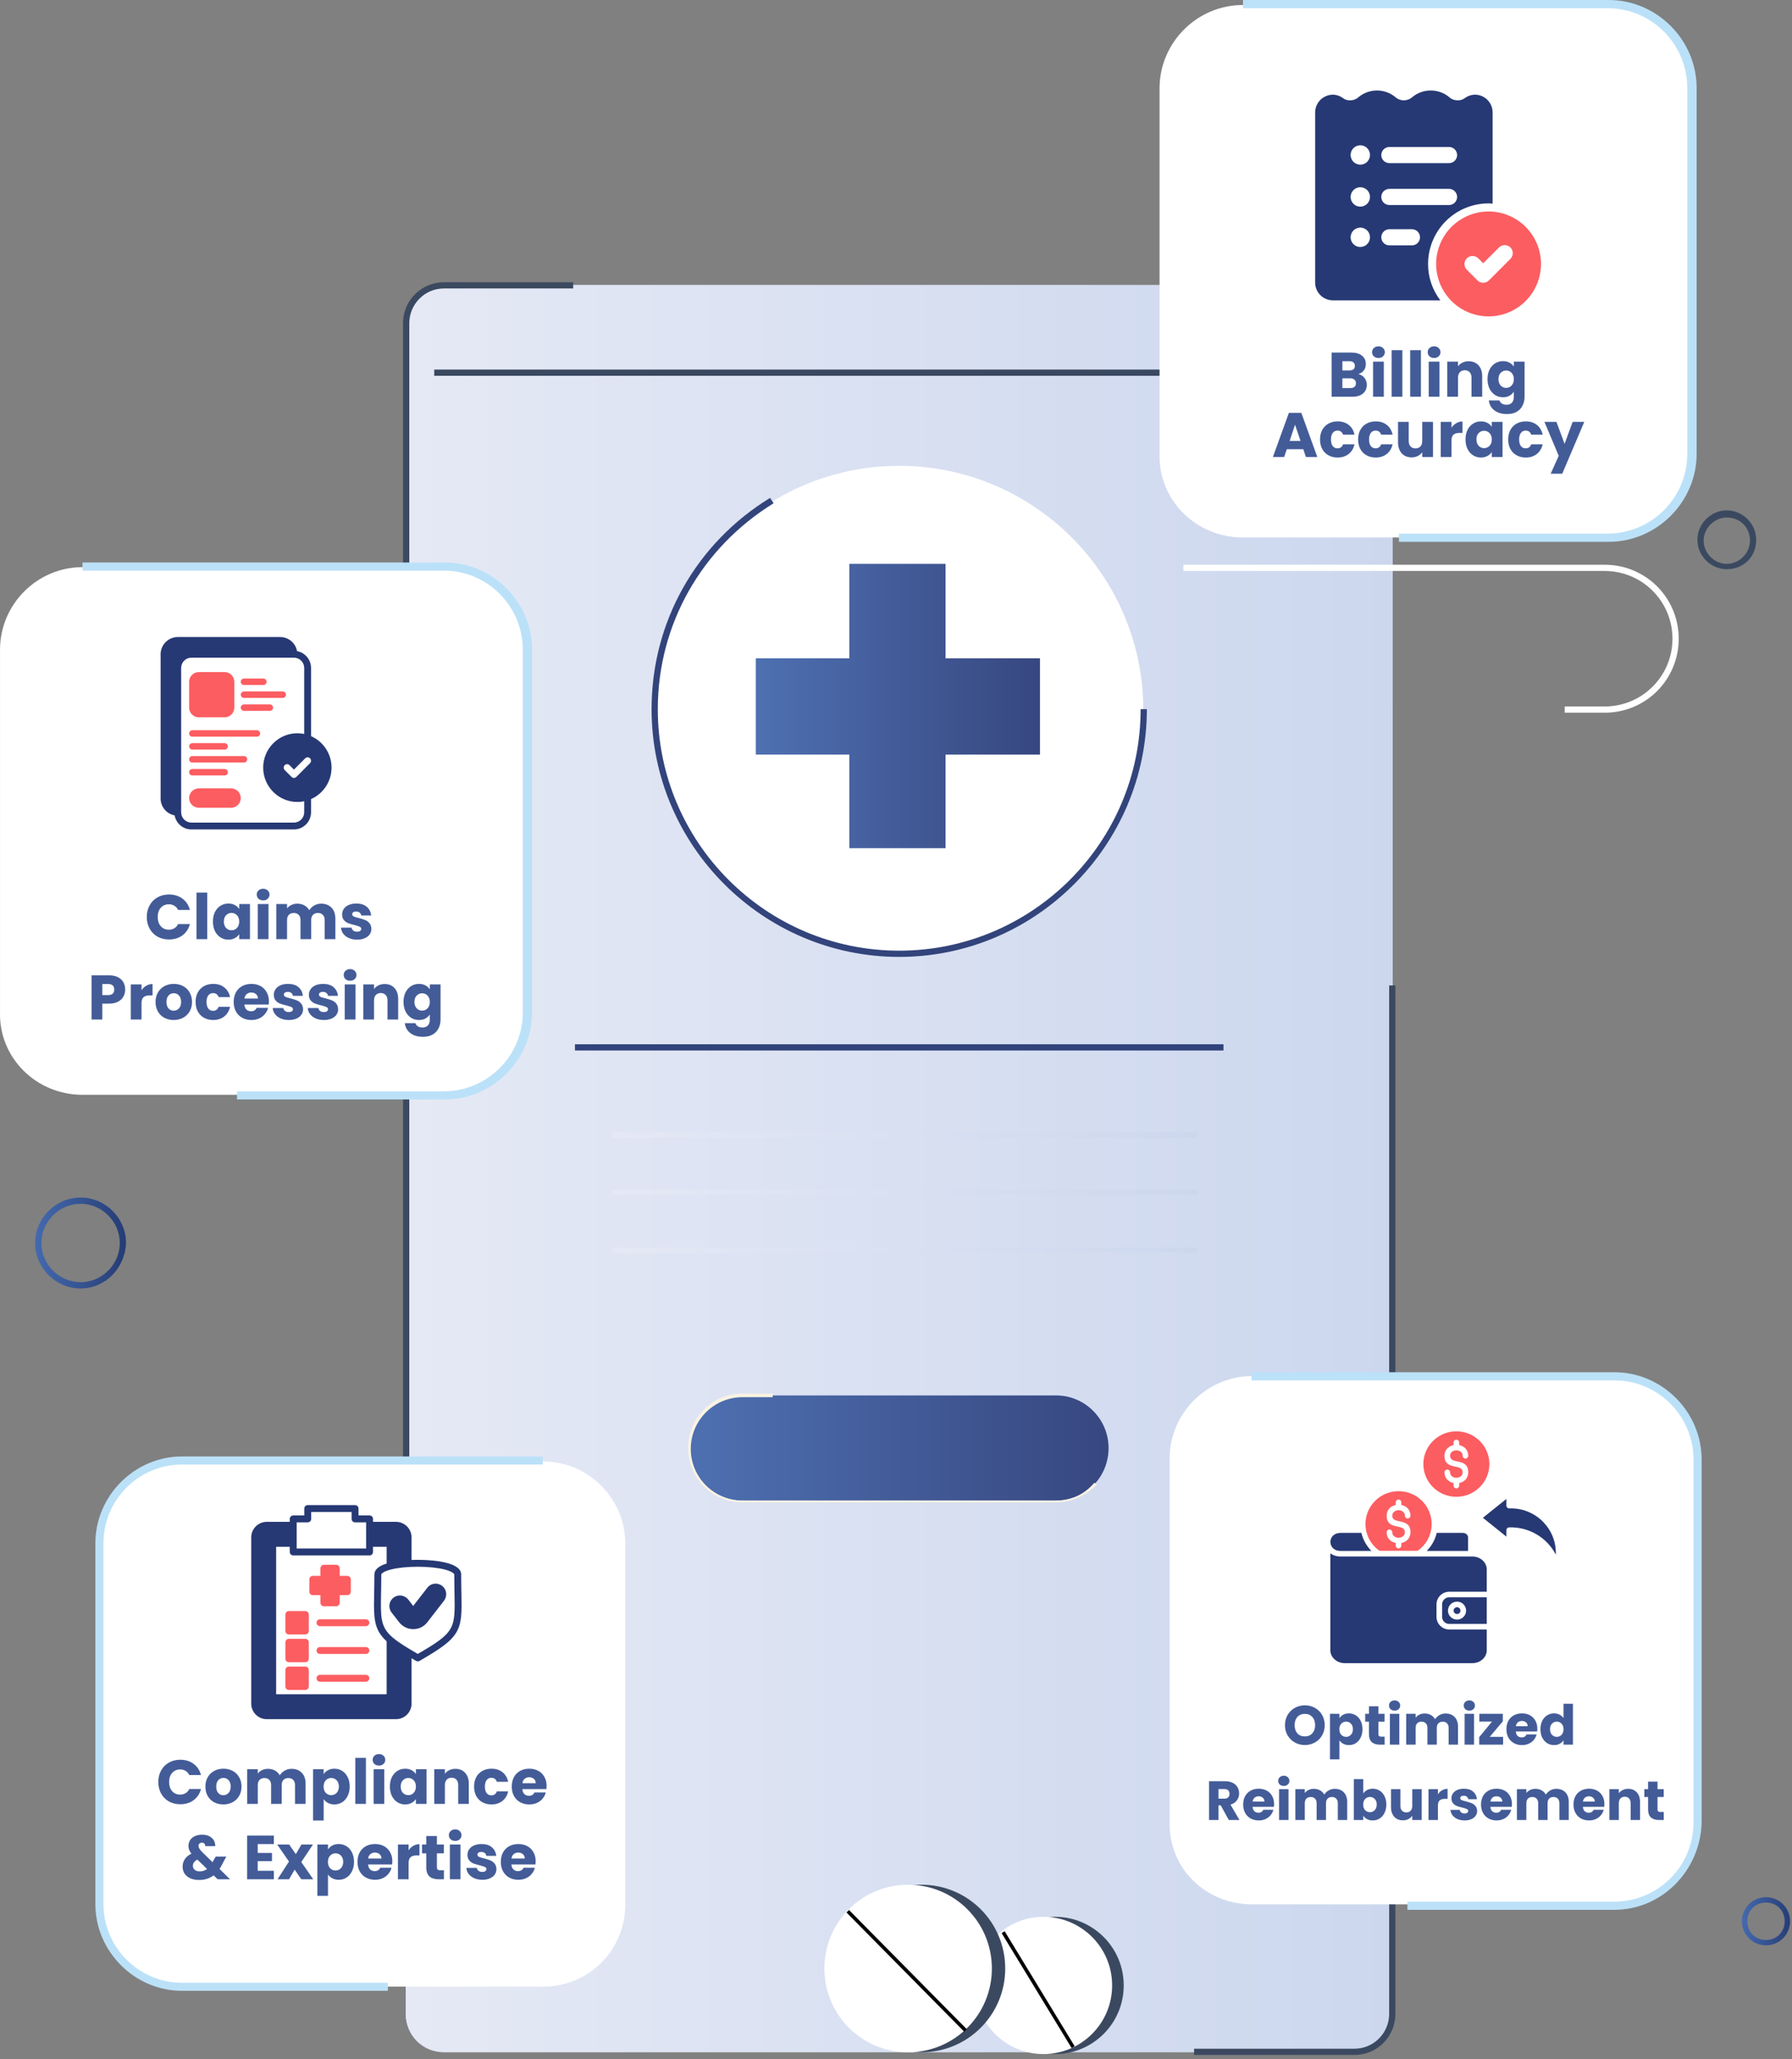 <svg width="357" height="410" viewBox="0 0 357 410" fill="none" xmlns="http://www.w3.org/2000/svg">
<rect x="0" y="0" width="357" height="410" fill="#808080" stroke="none"/>
<path d="M269.826 408.642H88.455C84.196 408.642 80.824 405.27 80.824 401.011V64.357C80.824 60.098 84.196 56.726 88.455 56.726H269.826C274.085 56.726 277.457 60.098 277.457 64.357V400.833C277.457 405.092 274.085 408.642 269.826 408.642Z" fill="url(#paint0_linear_1941_20451)"/>
<path d="M80.824 270.928V400.833C80.824 405.092 84.196 408.464 88.455 408.464H269.826C274.085 408.464 277.457 405.092 277.457 400.833V139.248L177.366 206.33L80.824 270.928Z" fill="url(#paint1_linear_1941_20451)"/>
<path d="M81.535 290.271H80.293V64.357C80.293 59.743 84.02 56.194 88.456 56.194H114.189V57.436H88.456C84.552 57.436 81.535 60.63 81.535 64.357V290.271Z" fill="#3B4960"/>
<path d="M269.825 409.174H237.881V407.932H269.825C273.729 407.932 276.746 404.737 276.746 401.011V196.215H277.988V401.011C277.988 405.447 274.439 409.174 269.825 409.174Z" fill="#3B4960"/>
<path d="M271.782 73.586H86.508V74.828H271.782V73.586Z" fill="#3B4960"/>
<path d="M179.141 190.003C152.344 190.003 130.516 168.175 130.516 141.377C130.516 114.58 152.344 92.752 179.141 92.752C205.939 92.752 227.767 114.58 227.767 141.377C227.767 168.175 205.939 190.003 179.141 190.003Z" fill="white"/>
<path d="M179.14 190.535C151.988 190.535 129.805 168.352 129.805 141.2C129.805 123.808 138.678 108.191 153.408 99.14L154.118 100.205C139.743 109.078 131.047 124.341 131.047 141.2C131.047 167.642 152.52 189.293 179.14 189.293C205.583 189.293 227.234 167.82 227.234 141.2H228.476C228.476 168.352 206.293 190.535 179.14 190.535Z" fill="#32447B"/>
<path d="M243.74 207.927H114.545V209.17H243.74V207.927Z" fill="#31437B"/>
<path d="M210.378 298.79H147.91C142.054 298.79 137.439 293.999 137.439 288.32C137.439 282.463 142.231 277.849 147.91 277.849H210.378C216.234 277.849 220.849 282.641 220.849 288.32C220.849 294.176 216.234 298.79 210.378 298.79Z" fill="url(#paint2_linear_1941_20451)"/>
<path d="M210.377 299.145H147.909C141.876 299.145 137.084 294.353 137.084 288.319C137.084 282.285 141.876 277.494 147.909 277.494H153.943V278.204H147.909C142.231 278.204 137.616 282.818 137.616 288.497C137.616 294.176 142.231 298.79 147.909 298.79H210.377C213.394 298.79 216.056 297.548 218.009 295.241L218.541 295.595C216.411 297.725 213.572 299.145 210.377 299.145Z" fill="#F9F3E2"/>
<path d="M238.593 225.496H121.998V226.561H238.593V225.496Z" fill="url(#paint3_linear_1941_20451)"/>
<path d="M238.593 236.854H121.998V237.919H238.593V236.854Z" fill="url(#paint4_linear_1941_20451)"/>
<path d="M238.593 248.389H121.998V249.454H238.593V248.389Z" fill="url(#paint5_linear_1941_20451)"/>
<path d="M207.182 131.084H188.371V112.273H169.204V131.084H150.57V150.251H169.204V168.885H188.371V150.251H207.182V131.084Z" fill="url(#paint6_linear_1941_20451)"/>
<path d="M351.815 387.346C349.153 387.346 347.023 385.216 347.023 382.554C347.023 379.892 349.153 377.762 351.815 377.762C354.477 377.762 356.607 379.892 356.607 382.554C356.607 385.216 354.477 387.346 351.815 387.346ZM351.815 378.827C349.685 378.827 348.088 380.424 348.088 382.554C348.088 384.684 349.685 386.281 351.815 386.281C353.945 386.281 355.542 384.684 355.542 382.554C355.542 380.424 353.945 378.827 351.815 378.827Z" fill="url(#paint7_linear_1941_20451)"/>
<path d="M16.051 256.553C11.082 256.553 7 252.471 7 247.502C7 242.533 11.082 238.452 16.051 238.452C21.02 238.452 25.102 242.533 25.102 247.502C24.924 252.471 21.02 256.553 16.051 256.553ZM16.051 239.694C11.792 239.694 8.242 243.243 8.242 247.502C8.242 251.762 11.792 255.311 16.051 255.311C20.31 255.311 23.859 251.762 23.859 247.502C23.859 243.243 20.31 239.694 16.051 239.694Z" fill="url(#paint8_linear_1941_20451)"/>
<path d="M249.455 379.183H321.739C330.775 379.183 338.189 371.77 338.189 362.734V290.449C338.189 281.414 330.775 274 321.739 274H249.455C240.419 274 233.005 281.414 233.005 290.449V362.734C232.774 372.001 240.187 379.183 249.455 379.183Z" fill="white"/>
<path d="M259.96 347.464C259.234 347.464 258.567 347.296 257.958 346.958C257.357 346.621 256.877 346.152 256.517 345.55C256.165 344.942 255.989 344.26 255.989 343.504C255.989 342.749 256.165 342.071 256.517 341.469C256.877 340.868 257.357 340.399 257.958 340.061C258.567 339.724 259.234 339.555 259.96 339.555C260.686 339.555 261.35 339.724 261.951 340.061C262.56 340.399 263.037 340.868 263.381 341.469C263.733 342.071 263.909 342.749 263.909 343.504C263.909 344.26 263.733 344.942 263.381 345.55C263.029 346.152 262.553 346.621 261.951 346.958C261.35 347.296 260.686 347.464 259.96 347.464ZM259.96 345.748C260.576 345.748 261.068 345.543 261.434 345.132C261.808 344.722 261.995 344.179 261.995 343.504C261.995 342.822 261.808 342.28 261.434 341.876C261.068 341.466 260.576 341.26 259.96 341.26C259.337 341.26 258.838 341.462 258.464 341.865C258.098 342.269 257.914 342.815 257.914 343.504C257.914 344.186 258.098 344.733 258.464 345.143C258.838 345.547 259.337 345.748 259.96 345.748ZM266.837 342.118C267.02 341.832 267.273 341.601 267.596 341.425C267.919 341.249 268.296 341.161 268.729 341.161C269.235 341.161 269.693 341.29 270.104 341.546C270.515 341.803 270.837 342.17 271.072 342.646C271.314 343.123 271.435 343.677 271.435 344.307C271.435 344.938 271.314 345.495 271.072 345.979C270.837 346.456 270.515 346.826 270.104 347.09C269.693 347.347 269.235 347.475 268.729 347.475C268.304 347.475 267.926 347.387 267.596 347.211C267.273 347.035 267.02 346.808 266.837 346.529V350.313H264.956V341.249H266.837V342.118ZM269.521 344.307C269.521 343.838 269.389 343.471 269.125 343.207C268.868 342.936 268.549 342.8 268.168 342.8C267.794 342.8 267.475 342.936 267.211 343.207C266.954 343.479 266.826 343.849 266.826 344.318C266.826 344.788 266.954 345.158 267.211 345.429C267.475 345.701 267.794 345.836 268.168 345.836C268.542 345.836 268.861 345.701 269.125 345.429C269.389 345.151 269.521 344.777 269.521 344.307ZM275.843 345.792V347.387H274.886C274.204 347.387 273.672 347.222 273.291 346.892C272.909 346.555 272.719 346.009 272.719 345.253V342.811H271.971V341.249H272.719V339.753H274.6V341.249H275.832V342.811H274.6V345.275C274.6 345.459 274.644 345.591 274.732 345.671C274.82 345.752 274.966 345.792 275.172 345.792H275.843ZM277.836 340.611C277.506 340.611 277.235 340.516 277.022 340.325C276.817 340.127 276.714 339.885 276.714 339.599C276.714 339.306 276.817 339.064 277.022 338.873C277.235 338.675 277.506 338.576 277.836 338.576C278.159 338.576 278.423 338.675 278.628 338.873C278.841 339.064 278.947 339.306 278.947 339.599C278.947 339.885 278.841 340.127 278.628 340.325C278.423 340.516 278.159 340.611 277.836 340.611ZM278.771 341.249V347.387H276.89V341.249H278.771ZM287.967 341.183C288.729 341.183 289.334 341.414 289.782 341.876C290.236 342.338 290.464 342.98 290.464 343.801V347.387H288.594V344.054C288.594 343.658 288.487 343.354 288.275 343.141C288.069 342.921 287.783 342.811 287.417 342.811C287.05 342.811 286.76 342.921 286.548 343.141C286.342 343.354 286.24 343.658 286.24 344.054V347.387H284.37V344.054C284.37 343.658 284.263 343.354 284.051 343.141C283.845 342.921 283.559 342.811 283.193 342.811C282.826 342.811 282.536 342.921 282.324 343.141C282.118 343.354 282.016 343.658 282.016 344.054V347.387H280.135V341.249H282.016V342.019C282.206 341.763 282.456 341.561 282.764 341.414C283.072 341.26 283.42 341.183 283.809 341.183C284.271 341.183 284.681 341.282 285.041 341.48C285.407 341.678 285.693 341.961 285.899 342.327C286.111 341.99 286.401 341.715 286.768 341.502C287.134 341.29 287.534 341.183 287.967 341.183ZM292.725 340.611C292.395 340.611 292.124 340.516 291.911 340.325C291.706 340.127 291.603 339.885 291.603 339.599C291.603 339.306 291.706 339.064 291.911 338.873C292.124 338.675 292.395 338.576 292.725 338.576C293.048 338.576 293.312 338.675 293.517 338.873C293.73 339.064 293.836 339.306 293.836 339.599C293.836 339.885 293.73 340.127 293.517 340.325C293.312 340.516 293.048 340.611 292.725 340.611ZM293.66 341.249V347.387H291.779V341.249H293.66ZM296.783 345.836H299.445V347.387H294.682V345.891L297.234 342.8H294.704V341.249H299.39V342.745L296.783 345.836ZM306.266 344.219C306.266 344.395 306.255 344.579 306.233 344.769H301.976C302.006 345.151 302.127 345.444 302.339 345.649C302.559 345.847 302.827 345.946 303.142 345.946C303.612 345.946 303.938 345.748 304.121 345.352H306.123C306.021 345.756 305.834 346.119 305.562 346.441C305.298 346.764 304.965 347.017 304.561 347.2C304.158 347.384 303.707 347.475 303.208 347.475C302.607 347.475 302.072 347.347 301.602 347.09C301.133 346.834 300.766 346.467 300.502 345.99C300.238 345.514 300.106 344.956 300.106 344.318C300.106 343.68 300.235 343.123 300.491 342.646C300.755 342.17 301.122 341.803 301.591 341.546C302.061 341.29 302.6 341.161 303.208 341.161C303.802 341.161 304.33 341.286 304.792 341.535C305.254 341.785 305.614 342.14 305.87 342.602C306.134 343.064 306.266 343.603 306.266 344.219ZM304.341 343.724C304.341 343.402 304.231 343.145 304.011 342.954C303.791 342.764 303.516 342.668 303.186 342.668C302.871 342.668 302.603 342.76 302.383 342.943C302.171 343.127 302.039 343.387 301.987 343.724H304.341ZM306.885 344.307C306.885 343.677 307.002 343.123 307.237 342.646C307.479 342.17 307.805 341.803 308.216 341.546C308.626 341.29 309.085 341.161 309.591 341.161C309.994 341.161 310.361 341.246 310.691 341.414C311.028 341.583 311.292 341.81 311.483 342.096V339.247H313.364V347.387H311.483V346.507C311.307 346.801 311.054 347.035 310.724 347.211C310.401 347.387 310.023 347.475 309.591 347.475C309.085 347.475 308.626 347.347 308.216 347.09C307.805 346.826 307.479 346.456 307.237 345.979C307.002 345.495 306.885 344.938 306.885 344.307ZM311.483 344.318C311.483 343.849 311.351 343.479 311.087 343.207C310.83 342.936 310.515 342.8 310.141 342.8C309.767 342.8 309.448 342.936 309.184 343.207C308.927 343.471 308.799 343.838 308.799 344.307C308.799 344.777 308.927 345.151 309.184 345.429C309.448 345.701 309.767 345.836 310.141 345.836C310.515 345.836 310.83 345.701 311.087 345.429C311.351 345.158 311.483 344.788 311.483 344.318ZM244.799 362.387L243.193 359.472H242.742V362.387H240.861V354.665H244.018C244.627 354.665 245.144 354.772 245.569 354.984C246.002 355.197 246.325 355.49 246.537 355.864C246.75 356.231 246.856 356.642 246.856 357.096C246.856 357.61 246.71 358.068 246.416 358.471C246.13 358.875 245.705 359.161 245.14 359.329L246.922 362.387H244.799ZM242.742 358.141H243.908C244.253 358.141 244.51 358.057 244.678 357.888C244.854 357.72 244.942 357.481 244.942 357.173C244.942 356.88 244.854 356.649 244.678 356.48C244.51 356.312 244.253 356.227 243.908 356.227H242.742V358.141ZM253.823 359.219C253.823 359.395 253.812 359.579 253.79 359.769H249.533C249.562 360.151 249.683 360.444 249.896 360.649C250.116 360.847 250.384 360.946 250.699 360.946C251.168 360.946 251.495 360.748 251.678 360.352H253.68C253.577 360.756 253.39 361.119 253.119 361.441C252.855 361.764 252.521 362.017 252.118 362.2C251.715 362.384 251.264 362.475 250.765 362.475C250.164 362.475 249.628 362.347 249.159 362.09C248.69 361.834 248.323 361.467 248.059 360.99C247.795 360.514 247.663 359.956 247.663 359.318C247.663 358.68 247.791 358.123 248.048 357.646C248.312 357.17 248.679 356.803 249.148 356.546C249.617 356.29 250.156 356.161 250.765 356.161C251.359 356.161 251.887 356.286 252.349 356.535C252.811 356.785 253.17 357.14 253.427 357.602C253.691 358.064 253.823 358.603 253.823 359.219ZM251.898 358.724C251.898 358.402 251.788 358.145 251.568 357.954C251.348 357.764 251.073 357.668 250.743 357.668C250.428 357.668 250.16 357.76 249.94 357.943C249.727 358.127 249.595 358.387 249.544 358.724H251.898ZM255.761 355.611C255.431 355.611 255.16 355.516 254.947 355.325C254.742 355.127 254.639 354.885 254.639 354.599C254.639 354.306 254.742 354.064 254.947 353.873C255.16 353.675 255.431 353.576 255.761 353.576C256.084 353.576 256.348 353.675 256.553 353.873C256.766 354.064 256.872 354.306 256.872 354.599C256.872 354.885 256.766 355.127 256.553 355.325C256.348 355.516 256.084 355.611 255.761 355.611ZM256.696 356.249V362.387H254.815V356.249H256.696ZM265.891 356.183C266.654 356.183 267.259 356.414 267.706 356.876C268.161 357.338 268.388 357.98 268.388 358.801V362.387H266.518V359.054C266.518 358.658 266.412 358.354 266.199 358.141C265.994 357.921 265.708 357.811 265.341 357.811C264.975 357.811 264.685 357.921 264.472 358.141C264.267 358.354 264.164 358.658 264.164 359.054V362.387H262.294V359.054C262.294 358.658 262.188 358.354 261.975 358.141C261.77 357.921 261.484 357.811 261.117 357.811C260.751 357.811 260.461 357.921 260.248 358.141C260.043 358.354 259.94 358.658 259.94 359.054V362.387H258.059V356.249H259.94V357.019C260.131 356.763 260.38 356.561 260.688 356.414C260.996 356.26 261.345 356.183 261.733 356.183C262.195 356.183 262.606 356.282 262.965 356.48C263.332 356.678 263.618 356.961 263.823 357.327C264.036 356.99 264.326 356.715 264.692 356.502C265.059 356.29 265.459 356.183 265.891 356.183ZM271.585 357.118C271.761 356.832 272.014 356.601 272.344 356.425C272.674 356.249 273.052 356.161 273.477 356.161C273.983 356.161 274.441 356.29 274.852 356.546C275.263 356.803 275.585 357.17 275.82 357.646C276.062 358.123 276.183 358.677 276.183 359.307C276.183 359.938 276.062 360.495 275.82 360.979C275.585 361.456 275.263 361.826 274.852 362.09C274.441 362.347 273.983 362.475 273.477 362.475C273.044 362.475 272.667 362.391 272.344 362.222C272.021 362.046 271.768 361.815 271.585 361.529V362.387H269.704V354.247H271.585V357.118ZM274.269 359.307C274.269 358.838 274.137 358.471 273.873 358.207C273.616 357.936 273.297 357.8 272.916 357.8C272.542 357.8 272.223 357.936 271.959 358.207C271.702 358.479 271.574 358.849 271.574 359.318C271.574 359.788 271.702 360.158 271.959 360.429C272.223 360.701 272.542 360.836 272.916 360.836C273.29 360.836 273.609 360.701 273.873 360.429C274.137 360.151 274.269 359.777 274.269 359.307ZM283.231 356.249V362.387H281.35V361.551C281.159 361.823 280.899 362.043 280.569 362.211C280.246 362.373 279.887 362.453 279.491 362.453C279.021 362.453 278.607 362.351 278.248 362.145C277.888 361.933 277.61 361.628 277.412 361.232C277.214 360.836 277.115 360.371 277.115 359.835V356.249H278.985V359.582C278.985 359.993 279.091 360.312 279.304 360.539C279.516 360.767 279.802 360.88 280.162 360.88C280.528 360.88 280.818 360.767 281.031 360.539C281.243 360.312 281.35 359.993 281.35 359.582V356.249H283.231ZM286.463 357.272C286.683 356.935 286.958 356.671 287.288 356.48C287.618 356.282 287.985 356.183 288.388 356.183V358.174H287.871C287.402 358.174 287.05 358.277 286.815 358.482C286.58 358.68 286.463 359.032 286.463 359.538V362.387H284.582V356.249H286.463V357.272ZM291.784 362.475C291.249 362.475 290.772 362.384 290.354 362.2C289.936 362.017 289.606 361.768 289.364 361.452C289.122 361.13 288.986 360.77 288.957 360.374H290.816C290.838 360.587 290.937 360.759 291.113 360.891C291.289 361.023 291.505 361.089 291.762 361.089C291.997 361.089 292.176 361.045 292.301 360.957C292.433 360.862 292.499 360.741 292.499 360.594C292.499 360.418 292.407 360.29 292.224 360.209C292.041 360.121 291.744 360.026 291.333 359.923C290.893 359.821 290.526 359.714 290.233 359.604C289.94 359.487 289.687 359.307 289.474 359.065C289.261 358.816 289.155 358.482 289.155 358.064C289.155 357.712 289.25 357.393 289.441 357.107C289.639 356.814 289.925 356.583 290.299 356.414C290.68 356.246 291.131 356.161 291.652 356.161C292.422 356.161 293.027 356.352 293.467 356.733C293.914 357.115 294.171 357.621 294.237 358.251H292.499C292.47 358.039 292.374 357.87 292.213 357.745C292.059 357.621 291.854 357.558 291.597 357.558C291.377 357.558 291.208 357.602 291.091 357.69C290.974 357.771 290.915 357.885 290.915 358.031C290.915 358.207 291.007 358.339 291.19 358.427C291.381 358.515 291.674 358.603 292.07 358.691C292.525 358.809 292.895 358.926 293.181 359.043C293.467 359.153 293.716 359.337 293.929 359.593C294.149 359.843 294.263 360.18 294.27 360.605C294.27 360.965 294.167 361.287 293.962 361.573C293.764 361.852 293.474 362.072 293.093 362.233C292.719 362.395 292.283 362.475 291.784 362.475ZM301.207 359.219C301.207 359.395 301.196 359.579 301.174 359.769H296.917C296.946 360.151 297.067 360.444 297.28 360.649C297.5 360.847 297.767 360.946 298.083 360.946C298.552 360.946 298.878 360.748 299.062 360.352H301.064C300.961 360.756 300.774 361.119 300.503 361.441C300.239 361.764 299.905 362.017 299.502 362.2C299.098 362.384 298.647 362.475 298.149 362.475C297.547 362.475 297.012 362.347 296.543 362.09C296.073 361.834 295.707 361.467 295.443 360.99C295.179 360.514 295.047 359.956 295.047 359.318C295.047 358.68 295.175 358.123 295.432 357.646C295.696 357.17 296.062 356.803 296.532 356.546C297.001 356.29 297.54 356.161 298.149 356.161C298.743 356.161 299.271 356.286 299.733 356.535C300.195 356.785 300.554 357.14 300.811 357.602C301.075 358.064 301.207 358.603 301.207 359.219ZM299.282 358.724C299.282 358.402 299.172 358.145 298.952 357.954C298.732 357.764 298.457 357.668 298.127 357.668C297.811 357.668 297.544 357.76 297.324 357.943C297.111 358.127 296.979 358.387 296.928 358.724H299.282ZM310.031 356.183C310.794 356.183 311.399 356.414 311.846 356.876C312.301 357.338 312.528 357.98 312.528 358.801V362.387H310.658V359.054C310.658 358.658 310.552 358.354 310.339 358.141C310.134 357.921 309.848 357.811 309.481 357.811C309.114 357.811 308.825 357.921 308.612 358.141C308.407 358.354 308.304 358.658 308.304 359.054V362.387H306.434V359.054C306.434 358.658 306.328 358.354 306.115 358.141C305.91 357.921 305.624 357.811 305.257 357.811C304.89 357.811 304.601 357.921 304.388 358.141C304.183 358.354 304.08 358.658 304.08 359.054V362.387H302.199V356.249H304.08V357.019C304.271 356.763 304.52 356.561 304.828 356.414C305.136 356.26 305.484 356.183 305.873 356.183C306.335 356.183 306.746 356.282 307.105 356.48C307.472 356.678 307.758 356.961 307.963 357.327C308.176 356.99 308.465 356.715 308.832 356.502C309.199 356.29 309.598 356.183 310.031 356.183ZM319.63 359.219C319.63 359.395 319.619 359.579 319.597 359.769H315.34C315.369 360.151 315.49 360.444 315.703 360.649C315.923 360.847 316.19 360.946 316.506 360.946C316.975 360.946 317.301 360.748 317.485 360.352H319.487C319.384 360.756 319.197 361.119 318.926 361.441C318.662 361.764 318.328 362.017 317.925 362.2C317.521 362.384 317.07 362.475 316.572 362.475C315.97 362.475 315.435 362.347 314.966 362.09C314.496 361.834 314.13 361.467 313.866 360.99C313.602 360.514 313.47 359.956 313.47 359.318C313.47 358.68 313.598 358.123 313.855 357.646C314.119 357.17 314.485 356.803 314.955 356.546C315.424 356.29 315.963 356.161 316.572 356.161C317.166 356.161 317.694 356.286 318.156 356.535C318.618 356.785 318.977 357.14 319.234 357.602C319.498 358.064 319.63 358.603 319.63 359.219ZM317.705 358.724C317.705 358.402 317.595 358.145 317.375 357.954C317.155 357.764 316.88 357.668 316.55 357.668C316.234 357.668 315.967 357.76 315.747 357.943C315.534 358.127 315.402 358.387 315.351 358.724H317.705ZM324.362 356.183C325.081 356.183 325.653 356.418 326.078 356.887C326.511 357.349 326.727 357.987 326.727 358.801V362.387H324.857V359.054C324.857 358.644 324.751 358.325 324.538 358.097C324.325 357.87 324.039 357.756 323.68 357.756C323.321 357.756 323.035 357.87 322.822 358.097C322.609 358.325 322.503 358.644 322.503 359.054V362.387H320.622V356.249H322.503V357.063C322.694 356.792 322.95 356.579 323.273 356.425C323.596 356.264 323.959 356.183 324.362 356.183ZM331.455 360.792V362.387H330.498C329.816 362.387 329.284 362.222 328.903 361.892C328.522 361.555 328.331 361.009 328.331 360.253V357.811H327.583V356.249H328.331V354.753H330.212V356.249H331.444V357.811H330.212V360.275C330.212 360.459 330.256 360.591 330.344 360.671C330.432 360.752 330.579 360.792 330.784 360.792H331.455Z" fill="#435C98"/>
<g clip-path="url(#clip0_1941_20451)">
<path fill-rule="evenodd" clip-rule="evenodd" d="M296.189 318.046H288.713C287.934 318.046 287.294 318.68 287.294 319.452V321.945C287.294 322.717 287.934 323.351 288.713 323.351H296.189V318.046ZM293.023 309.925H293.346C294.852 309.925 296.189 311.033 296.189 312.502V316.939H288.713C287.317 316.939 286.176 318.069 286.176 319.452V321.945C286.176 323.329 287.317 324.458 288.713 324.458H296.189V328.582C296.189 330.051 294.852 331.159 293.346 331.159H267.873C266.368 331.159 265.03 330.051 265.03 328.582V309.281C265.542 309.676 266.231 309.925 267.095 309.925L293.023 309.925ZM290.753 320.218C291.021 320.483 291.021 320.914 290.753 321.18C290.322 321.607 289.581 321.304 289.581 320.699C289.581 320.094 290.322 319.791 290.753 320.218ZM290.268 318.911C291.869 318.911 292.677 320.839 291.543 321.963C290.409 323.086 288.464 322.286 288.464 320.699C288.464 319.712 289.271 318.911 290.268 318.911ZM286.225 305.225H291.419C291.957 305.225 292.464 305.591 292.464 306.108V308.818H284.227C285.207 307.827 285.902 306.585 286.225 305.225ZM273.215 308.818H267.095C266.099 308.818 265.471 308.353 265.204 307.758C264.711 306.662 265.368 305.225 267.095 305.225H271.216C271.539 306.585 272.235 307.827 273.215 308.818ZM300.099 305.965V304.675H300.101C300.101 304.379 300.339 304.133 300.641 304.124C304.57 304 308.185 306.136 309.95 309.55C310.126 304.482 306.053 300.339 300.987 300.339L300.658 300.345C300.349 300.345 300.099 300.097 300.099 299.791V298.462L295.419 302.213L300.099 305.965Z" fill="#263974"/>
<path fill-rule="evenodd" clip-rule="evenodd" d="M278.062 299.141C278.062 298.836 278.312 298.588 278.621 298.588C278.93 298.588 279.18 298.836 279.18 299.141V299.664C280.17 299.868 280.993 300.597 280.993 301.796C280.993 302.102 280.743 302.35 280.434 302.35C280.126 302.35 279.876 302.102 279.876 301.796C279.876 300.349 277.366 300.349 277.366 301.796C277.366 303.656 280.993 302.06 280.993 305.102C280.993 306.301 280.17 307.03 279.18 307.234V307.757C279.18 308.063 278.93 308.311 278.621 308.311C278.312 308.311 278.062 308.063 278.062 307.757V307.234C277.072 307.03 276.249 306.301 276.249 305.102C276.249 304.796 276.499 304.548 276.808 304.548C277.116 304.548 277.366 304.796 277.366 305.102C277.366 306.549 279.876 306.549 279.876 305.102C279.876 303.228 276.249 304.83 276.249 301.796C276.249 300.597 277.072 299.868 278.062 299.664V299.141ZM282.415 308.793C283.256 308.206 283.951 307.43 284.438 306.529C285.798 304.013 285.341 300.871 283.282 298.831C280.708 296.28 276.534 296.28 273.96 298.831C272.767 300.013 272.029 301.645 272.029 303.449C272.029 304.529 272.294 305.584 272.804 306.529C273.291 307.43 273.987 308.206 274.827 308.793H282.415ZM289.577 287.218C289.577 286.912 289.828 286.665 290.136 286.665C290.445 286.665 290.695 286.912 290.695 287.218V287.739C291.683 287.943 292.505 288.671 292.505 289.868C292.505 290.174 292.255 290.422 291.946 290.422C291.638 290.422 291.387 290.174 291.387 289.868C291.387 288.425 288.885 288.425 288.885 289.868C288.885 291.722 292.505 290.13 292.505 293.167C292.505 294.364 291.683 295.092 290.695 295.296V295.817C290.695 296.123 290.445 296.37 290.136 296.37C289.828 296.37 289.578 296.123 289.578 295.817V295.296C288.589 295.092 287.768 294.364 287.768 293.167C287.768 292.861 288.018 292.613 288.326 292.613C288.635 292.613 288.885 292.861 288.885 293.167C288.885 294.61 291.387 294.61 291.387 293.167C291.387 291.299 287.768 292.896 287.768 289.868C287.768 288.671 288.589 287.943 289.578 287.739L289.577 287.218ZM294.787 286.909C297.356 289.454 297.356 293.581 294.787 296.126C292.219 298.671 288.054 298.671 285.485 296.126C282.916 293.581 282.916 289.454 285.485 286.909C288.054 284.364 292.219 284.364 294.787 286.909Z" fill="#FC5D61"/>
</g>
<path d="M321.622 380.272H280.382V378.65H321.622C330.194 378.65 337.376 371.7 337.376 362.896V290.611C337.376 282.039 330.425 274.857 321.622 274.857H249.337V273.235H321.622C331.121 273.235 338.998 281.112 338.998 290.611V362.896C338.766 372.395 331.121 380.272 321.622 380.272Z" fill="#BBE1F8"/>
<path d="M247.585 107.018H320.443C329.551 107.018 337.023 99.545 337.023 90.438V17.58C337.023 8.473 329.551 1 320.443 1H247.585C238.478 1 231.005 8.473 231.005 17.58V90.438C230.772 99.545 238.244 107.018 247.585 107.018Z" fill="white"/>
<path d="M270.606 74.489C271.116 74.597 271.525 74.852 271.835 75.253C272.144 75.646 272.298 76.097 272.298 76.606C272.298 77.342 272.039 77.927 271.521 78.361C271.012 78.787 270.297 79 269.378 79H265.281V70.203H269.241C270.134 70.203 270.832 70.408 271.333 70.817C271.843 71.226 272.098 71.782 272.098 72.484C272.098 73.002 271.96 73.432 271.684 73.774C271.417 74.117 271.058 74.355 270.606 74.489ZM267.424 73.762H268.827C269.178 73.762 269.445 73.687 269.629 73.536C269.821 73.378 269.917 73.148 269.917 72.847C269.917 72.546 269.821 72.317 269.629 72.158C269.445 71.999 269.178 71.92 268.827 71.92H267.424V73.762ZM269.002 77.271C269.362 77.271 269.637 77.191 269.83 77.033C270.03 76.865 270.13 76.627 270.13 76.318C270.13 76.009 270.026 75.767 269.817 75.591C269.617 75.416 269.337 75.328 268.977 75.328H267.424V77.271H269.002ZM274.619 71.281C274.243 71.281 273.934 71.172 273.691 70.955C273.458 70.729 273.341 70.454 273.341 70.128C273.341 69.794 273.458 69.518 273.691 69.301C273.934 69.075 274.243 68.962 274.619 68.962C274.986 68.962 275.287 69.075 275.521 69.301C275.763 69.518 275.884 69.794 275.884 70.128C275.884 70.454 275.763 70.729 275.521 70.955C275.287 71.172 274.986 71.281 274.619 71.281ZM275.684 72.007V79H273.541V72.007H275.684ZM279.38 69.727V79H277.237V69.727H279.38ZM283.075 69.727V79H280.933V69.727H283.075ZM285.706 71.281C285.33 71.281 285.021 71.172 284.779 70.955C284.545 70.729 284.428 70.454 284.428 70.128C284.428 69.794 284.545 69.518 284.779 69.301C285.021 69.075 285.33 68.962 285.706 68.962C286.074 68.962 286.374 69.075 286.608 69.301C286.851 69.518 286.972 69.794 286.972 70.128C286.972 70.454 286.851 70.729 286.608 70.955C286.374 71.172 286.074 71.281 285.706 71.281ZM286.771 72.007V79H284.628V72.007H286.771ZM292.585 71.932C293.403 71.932 294.055 72.2 294.54 72.734C295.033 73.261 295.279 73.987 295.279 74.915V79H293.149V75.203C293.149 74.735 293.028 74.372 292.785 74.113C292.543 73.854 292.217 73.724 291.808 73.724C291.398 73.724 291.073 73.854 290.83 74.113C290.588 74.372 290.467 74.735 290.467 75.203V79H288.324V72.007H290.467V72.935C290.684 72.626 290.977 72.383 291.344 72.208C291.712 72.024 292.125 71.932 292.585 71.932ZM299.425 71.907C299.918 71.907 300.348 72.007 300.715 72.208C301.091 72.409 301.38 72.672 301.58 72.998V72.007H303.723V78.987C303.723 79.631 303.593 80.211 303.334 80.729C303.084 81.256 302.695 81.673 302.169 81.983C301.651 82.292 301.004 82.446 300.227 82.446C299.191 82.446 298.351 82.2 297.708 81.707C297.065 81.222 296.697 80.562 296.605 79.727H298.723C298.79 79.994 298.949 80.203 299.199 80.353C299.45 80.512 299.759 80.591 300.126 80.591C300.569 80.591 300.92 80.462 301.179 80.203C301.446 79.952 301.58 79.547 301.58 78.987V77.998C301.371 78.323 301.083 78.591 300.715 78.799C300.348 79 299.918 79.1 299.425 79.1C298.848 79.1 298.326 78.954 297.858 78.662C297.39 78.361 297.019 77.939 296.743 77.396C296.476 76.845 296.342 76.21 296.342 75.491C296.342 74.773 296.476 74.142 296.743 73.599C297.019 73.056 297.39 72.638 297.858 72.346C298.326 72.053 298.848 71.907 299.425 71.907ZM301.58 75.504C301.58 74.969 301.43 74.547 301.129 74.238C300.837 73.929 300.477 73.774 300.051 73.774C299.625 73.774 299.262 73.929 298.961 74.238C298.669 74.539 298.522 74.957 298.522 75.491C298.522 76.026 298.669 76.452 298.961 76.769C299.262 77.079 299.625 77.233 300.051 77.233C300.477 77.233 300.837 77.079 301.129 76.769C301.43 76.46 301.58 76.038 301.58 75.504ZM259.639 89.446H256.356L255.829 91H253.586L256.769 82.203H259.25L262.433 91H260.165L259.639 89.446ZM259.088 87.792L257.997 84.571L256.92 87.792H259.088ZM262.976 87.504C262.976 86.777 263.122 86.142 263.415 85.599C263.715 85.056 264.129 84.638 264.655 84.346C265.19 84.053 265.8 83.907 266.485 83.907C267.362 83.907 268.093 84.137 268.678 84.597C269.271 85.056 269.659 85.703 269.843 86.539H267.563C267.37 86.004 266.999 85.737 266.447 85.737C266.055 85.737 265.741 85.891 265.507 86.201C265.274 86.501 265.157 86.936 265.157 87.504C265.157 88.072 265.274 88.51 265.507 88.82C265.741 89.12 266.055 89.271 266.447 89.271C266.999 89.271 267.37 89.003 267.563 88.469H269.843C269.659 89.287 269.271 89.931 268.678 90.398C268.085 90.866 267.354 91.1 266.485 91.1C265.8 91.1 265.19 90.954 264.655 90.662C264.129 90.369 263.715 89.951 263.415 89.409C263.122 88.865 262.976 88.231 262.976 87.504ZM270.563 87.504C270.563 86.777 270.71 86.142 271.002 85.599C271.303 85.056 271.716 84.638 272.243 84.346C272.777 84.053 273.387 83.907 274.072 83.907C274.949 83.907 275.68 84.137 276.265 84.597C276.858 85.056 277.247 85.703 277.431 86.539H275.15C274.958 86.004 274.586 85.737 274.035 85.737C273.642 85.737 273.329 85.891 273.095 86.201C272.861 86.501 272.744 86.936 272.744 87.504C272.744 88.072 272.861 88.51 273.095 88.82C273.329 89.12 273.642 89.271 274.035 89.271C274.586 89.271 274.958 89.003 275.15 88.469H277.431C277.247 89.287 276.858 89.931 276.265 90.398C275.672 90.866 274.941 91.1 274.072 91.1C273.387 91.1 272.777 90.954 272.243 90.662C271.716 90.369 271.303 89.951 271.002 89.409C270.71 88.865 270.563 88.231 270.563 87.504ZM285.482 84.007V91H283.339V90.048C283.122 90.357 282.825 90.607 282.449 90.799C282.081 90.983 281.672 91.075 281.221 91.075C280.686 91.075 280.214 90.958 279.805 90.724C279.396 90.482 279.078 90.135 278.853 89.684C278.627 89.233 278.514 88.703 278.514 88.093V84.007H280.645V87.805C280.645 88.272 280.766 88.636 281.008 88.895C281.25 89.154 281.576 89.283 281.985 89.283C282.403 89.283 282.733 89.154 282.975 88.895C283.218 88.636 283.339 88.272 283.339 87.805V84.007H285.482ZM289.164 85.173C289.414 84.789 289.728 84.488 290.104 84.271C290.479 84.045 290.897 83.932 291.357 83.932V86.201H290.768C290.233 86.201 289.832 86.317 289.565 86.551C289.297 86.777 289.164 87.178 289.164 87.754V91H287.021V84.007H289.164V85.173ZM291.955 87.491C291.955 86.773 292.088 86.142 292.356 85.599C292.632 85.056 293.003 84.638 293.471 84.346C293.939 84.053 294.461 83.907 295.038 83.907C295.53 83.907 295.961 84.007 296.328 84.208C296.704 84.409 296.992 84.672 297.193 84.998V84.007H299.336V91H297.193V90.01C296.984 90.336 296.692 90.599 296.316 90.799C295.948 91 295.518 91.1 295.025 91.1C294.457 91.1 293.939 90.954 293.471 90.662C293.003 90.361 292.632 89.939 292.356 89.396C292.088 88.845 291.955 88.21 291.955 87.491ZM297.193 87.504C297.193 86.969 297.043 86.547 296.742 86.238C296.449 85.929 296.09 85.774 295.664 85.774C295.238 85.774 294.875 85.929 294.574 86.238C294.281 86.539 294.135 86.957 294.135 87.491C294.135 88.026 294.281 88.452 294.574 88.769C294.875 89.079 295.238 89.233 295.664 89.233C296.09 89.233 296.449 89.079 296.742 88.769C297.043 88.46 297.193 88.038 297.193 87.504ZM300.46 87.504C300.46 86.777 300.606 86.142 300.899 85.599C301.199 85.056 301.613 84.638 302.139 84.346C302.674 84.053 303.284 83.907 303.969 83.907C304.846 83.907 305.577 84.137 306.162 84.597C306.755 85.056 307.143 85.703 307.327 86.539H305.046C304.854 86.004 304.483 85.737 303.931 85.737C303.539 85.737 303.225 85.891 302.991 86.201C302.757 86.501 302.64 86.936 302.64 87.504C302.64 88.072 302.757 88.51 302.991 88.82C303.225 89.12 303.539 89.271 303.931 89.271C304.483 89.271 304.854 89.003 305.046 88.469H307.327C307.143 89.287 306.755 89.931 306.162 90.398C305.569 90.866 304.838 91.1 303.969 91.1C303.284 91.1 302.674 90.954 302.139 90.662C301.613 90.369 301.199 89.951 300.899 89.409C300.606 88.865 300.46 88.231 300.46 87.504ZM315.616 84.007L311.23 94.321H308.924L310.529 90.762L307.684 84.007H310.077L311.694 88.381L313.298 84.007H315.616Z" fill="#435C98"/>
<g clip-path="url(#clip1_1941_20451)">
<path d="M295.445 19.238C294.885 18.945 294.254 18.815 293.624 18.86C292.994 18.905 292.389 19.125 291.877 19.495C291.453 19.83 290.922 20.001 290.382 19.977C289.743 19.984 289.126 19.742 288.663 19.302C287.635 18.47 286.353 18.016 285.03 18.016C283.708 18.016 282.426 18.47 281.398 19.302C280.928 19.736 280.311 19.977 279.671 19.977C279.03 19.977 278.414 19.736 277.943 19.302C276.918 18.47 275.639 18.016 274.319 18.016C272.999 18.016 271.719 18.47 270.695 19.302C270.226 19.745 269.603 19.987 268.959 19.977C268.429 20.002 267.908 19.83 267.496 19.495C266.981 19.124 266.372 18.905 265.739 18.862C265.106 18.82 264.473 18.955 263.913 19.254C263.334 19.551 262.849 20.003 262.512 20.559C262.174 21.115 261.997 21.753 262 22.404V56.266C262 57.198 262.368 58.093 263.024 58.755C263.68 59.417 264.571 59.794 265.504 59.802H286.943C285.349 57.723 284.489 55.174 284.5 52.554C284.5 49.357 285.77 46.291 288.03 44.031C290.291 41.77 293.357 40.5 296.554 40.5C296.822 40.5 297.091 40.516 297.357 40.548V22.388C297.359 21.738 297.181 21.099 296.844 20.544C296.506 19.988 296.022 19.536 295.445 19.238ZM271 49.179C270.619 49.179 270.246 49.066 269.929 48.854C269.611 48.642 269.364 48.341 269.218 47.988C269.072 47.636 269.034 47.248 269.109 46.874C269.183 46.5 269.367 46.156 269.636 45.886C269.906 45.617 270.25 45.433 270.624 45.359C270.998 45.284 271.386 45.322 271.738 45.468C272.09 45.614 272.392 45.861 272.604 46.179C272.815 46.496 272.929 46.869 272.929 47.25C272.929 47.762 272.725 48.252 272.364 48.614C272.002 48.975 271.512 49.179 271 49.179ZM271 41.143C270.619 41.143 270.246 41.03 269.929 40.818C269.611 40.606 269.364 40.305 269.218 39.953C269.072 39.6 269.034 39.212 269.109 38.838C269.183 38.464 269.367 38.12 269.636 37.851C269.906 37.581 270.25 37.397 270.624 37.323C270.998 37.248 271.386 37.287 271.738 37.433C272.09 37.579 272.392 37.826 272.604 38.143C272.815 38.46 272.929 38.833 272.929 39.214C272.929 39.726 272.725 40.217 272.364 40.578C272.002 40.94 271.512 41.143 271 41.143ZM271 32.786C270.618 32.786 270.244 32.672 269.927 32.46C269.609 32.247 269.362 31.945 269.217 31.592C269.071 31.238 269.034 30.85 269.11 30.475C269.186 30.101 269.371 29.757 269.642 29.488C269.913 29.219 270.259 29.036 270.634 28.964C271.009 28.891 271.397 28.932 271.749 29.08C272.101 29.229 272.401 29.478 272.611 29.798C272.821 30.117 272.932 30.491 272.929 30.873C272.928 31.126 272.877 31.375 272.779 31.608C272.682 31.84 272.54 32.051 272.36 32.229C272.181 32.407 271.969 32.547 271.736 32.643C271.502 32.738 271.252 32.787 271 32.786ZM281.286 48.857H276.786C276.36 48.857 275.951 48.688 275.649 48.387C275.348 48.085 275.179 47.676 275.179 47.25C275.179 46.824 275.348 46.415 275.649 46.114C275.951 45.812 276.36 45.643 276.786 45.643H281.286C281.712 45.643 282.121 45.812 282.422 46.114C282.724 46.415 282.893 46.824 282.893 47.25C282.893 47.676 282.724 48.085 282.422 48.387C282.121 48.688 281.712 48.857 281.286 48.857ZM288.679 40.822H276.786C276.36 40.822 275.951 40.652 275.649 40.351C275.348 40.05 275.179 39.641 275.179 39.214C275.179 38.788 275.348 38.379 275.649 38.078C275.951 37.777 276.36 37.607 276.786 37.607H288.679C289.105 37.607 289.514 37.777 289.815 38.078C290.116 38.379 290.286 38.788 290.286 39.214C290.286 39.641 290.116 40.05 289.815 40.351C289.514 40.652 289.105 40.822 288.679 40.822ZM288.679 32.48H276.786C276.36 32.48 275.951 32.311 275.649 32.01C275.348 31.708 275.179 31.3 275.179 30.873C275.179 30.447 275.348 30.038 275.649 29.737C275.951 29.436 276.36 29.266 276.786 29.266H288.679C289.105 29.266 289.514 29.436 289.815 29.737C290.116 30.038 290.286 30.447 290.286 30.873C290.286 31.3 290.116 31.708 289.815 32.01C289.514 32.311 289.105 32.48 288.679 32.48Z" fill="#263974"/>
<path d="M296.552 42.107C294.486 42.107 292.466 42.72 290.748 43.867C289.03 45.015 287.691 46.647 286.901 48.556C286.11 50.465 285.903 52.565 286.306 54.591C286.709 56.618 287.704 58.479 289.165 59.94C290.626 61.401 292.487 62.396 294.514 62.799C296.54 63.202 298.641 62.995 300.55 62.205C302.458 61.414 304.09 60.075 305.238 58.357C306.386 56.639 306.998 54.62 306.998 52.553C306.995 49.784 305.893 47.129 303.935 45.17C301.977 43.212 299.321 42.11 296.552 42.107ZM300.902 51.547L296.618 55.834C296.469 55.983 296.291 56.102 296.096 56.182C295.901 56.263 295.692 56.305 295.481 56.305C295.27 56.305 295.06 56.263 294.865 56.182C294.67 56.102 294.493 55.983 294.344 55.834L292.201 53.69C291.909 53.386 291.747 52.98 291.75 52.559C291.754 52.138 291.923 51.735 292.221 51.437C292.519 51.139 292.922 50.97 293.343 50.966C293.765 50.962 294.171 51.124 294.474 51.417L295.48 52.423L298.63 49.273C298.779 49.124 298.957 49.006 299.152 48.925C299.347 48.844 299.556 48.803 299.767 48.803C299.978 48.803 300.187 48.844 300.382 48.925C300.577 49.006 300.754 49.125 300.903 49.274C301.052 49.423 301.171 49.601 301.252 49.796C301.332 49.991 301.374 50.2 301.374 50.411C301.374 50.622 301.332 50.831 301.251 51.026C301.17 51.221 301.052 51.398 300.902 51.547Z" fill="#FC5D61"/>
</g>
<path d="M320.487 107.886H278.687V106.251H320.253C328.894 106.251 336.133 99.246 336.133 90.372V17.514C336.133 8.874 329.127 1.635 320.253 1.635H247.629V0H320.487C330.061 0 338.001 7.94 338.001 17.514V90.372C338.001 99.946 330.061 107.886 320.487 107.886Z" fill="#BBE1F8"/>
<path d="M319.699 141.91H311.713V140.667H319.699C327.153 140.667 333.187 134.633 333.187 127.18C333.187 119.726 327.153 113.692 319.699 113.692H235.758V112.45H319.699C327.863 112.45 334.429 119.016 334.429 127.18C334.429 135.343 327.863 141.91 319.699 141.91Z" fill="white"/>
<path d="M344.011 113.338C340.816 113.338 338.154 110.676 338.154 107.481C338.154 104.287 340.816 101.625 344.011 101.625C347.205 101.625 349.867 104.287 349.867 107.481C349.867 110.853 347.383 113.338 344.011 113.338ZM344.011 103.045C341.526 103.045 339.397 105.174 339.397 107.659C339.397 110.143 341.526 112.273 344.011 112.273C346.495 112.273 348.625 110.143 348.625 107.659C348.625 104.997 346.673 103.045 344.011 103.045Z" fill="#3B4960"/>
<path d="M223.865 395.332C223.865 402.963 217.654 408.997 210.2 408.997C202.569 408.997 196.535 402.785 196.535 395.332C196.535 387.701 202.746 381.667 210.2 381.667C217.654 381.667 223.865 387.701 223.865 395.332Z" fill="#3B4960"/>
<path d="M221.556 395.332C221.556 402.963 215.345 408.997 207.891 408.997C200.26 408.997 194.227 402.785 194.227 395.332C194.227 387.701 200.438 381.667 207.891 381.667C215.345 381.667 221.556 387.701 221.556 395.332Z" fill="white"/>
<path d="M200.149 384.539L199.543 384.909L213.483 407.796L214.089 407.427L200.149 384.539Z" fill="black"/>
<path d="M200.258 391.96C200.258 401.188 192.805 408.642 183.576 408.642C174.348 408.642 166.895 401.188 166.895 391.96C166.895 382.732 174.348 375.278 183.576 375.278C192.805 375.278 200.258 382.732 200.258 391.96Z" fill="#3B4960"/>
<path d="M197.598 391.96C197.598 401.188 190.144 408.642 180.916 408.642C171.688 408.642 164.234 401.188 164.234 391.96C164.234 382.732 171.688 375.278 180.916 375.278C190.144 375.278 197.598 382.732 197.598 391.96Z" fill="white"/>
<path d="M169.14 380.311L168.635 380.81L192.089 404.538L192.594 404.039L169.14 380.311Z" fill="black"/>
<path d="M16.436 217.993H88.641C97.667 217.993 105.073 210.587 105.073 201.562V129.357C105.073 120.331 97.667 112.926 88.641 112.926H16.436C7.411 112.926 0.005 120.331 0.005 129.357V201.562C-0.226 210.587 7.179 217.993 16.436 217.993Z" fill="white"/>
<path d="M88.643 218.919H47.218V217.299H88.412C96.975 217.299 104.149 210.356 104.149 201.562V129.357C104.149 120.794 97.206 113.62 88.412 113.62H16.439V112H88.643C98.132 112 106 119.868 106 129.357V201.562C106 211.05 98.132 218.919 88.643 218.919Z" fill="#BBE1F8"/>
<path d="M29.241 182.589C29.241 181.721 29.429 180.948 29.805 180.271C30.18 179.586 30.703 179.056 31.371 178.68C32.047 178.296 32.812 178.104 33.664 178.104C34.708 178.104 35.602 178.379 36.345 178.931C37.089 179.482 37.586 180.234 37.836 181.186H35.481C35.305 180.819 35.054 180.539 34.729 180.347C34.411 180.154 34.048 180.058 33.639 180.058C32.979 180.058 32.444 180.288 32.035 180.748C31.625 181.207 31.421 181.821 31.421 182.589C31.421 183.358 31.625 183.972 32.035 184.431C32.444 184.891 32.979 185.12 33.639 185.12C34.048 185.12 34.411 185.024 34.729 184.832C35.054 184.64 35.305 184.36 35.481 183.993H37.836C37.586 184.945 37.089 185.697 36.345 186.248C35.602 186.791 34.708 187.063 33.664 187.063C32.812 187.063 32.047 186.875 31.371 186.499C30.703 186.115 30.18 185.584 29.805 184.907C29.429 184.231 29.241 183.458 29.241 182.589ZM41.291 177.728V187H39.148V177.728H41.291ZM42.418 183.492C42.418 182.773 42.551 182.143 42.819 181.6C43.094 181.057 43.466 180.639 43.934 180.347C44.402 180.054 44.924 179.908 45.5 179.908C45.993 179.908 46.423 180.008 46.791 180.209C47.167 180.409 47.455 180.672 47.655 180.998V180.008H49.798V187H47.655V186.01C47.446 186.336 47.154 186.599 46.778 186.8C46.411 187 45.98 187.1 45.487 187.1C44.919 187.1 44.402 186.954 43.934 186.662C43.466 186.361 43.094 185.939 42.819 185.396C42.551 184.845 42.418 184.21 42.418 183.492ZM47.655 183.504C47.655 182.97 47.505 182.548 47.204 182.239C46.912 181.93 46.553 181.775 46.127 181.775C45.7 181.775 45.337 181.93 45.036 182.239C44.744 182.539 44.598 182.957 44.598 183.492C44.598 184.026 44.744 184.452 45.036 184.77C45.337 185.079 45.7 185.233 46.127 185.233C46.553 185.233 46.912 185.079 47.204 184.77C47.505 184.461 47.655 184.039 47.655 183.504ZM52.425 179.282C52.05 179.282 51.741 179.173 51.498 178.956C51.264 178.73 51.148 178.455 51.148 178.129C51.148 177.795 51.264 177.519 51.498 177.302C51.741 177.076 52.05 176.963 52.425 176.963C52.793 176.963 53.094 177.076 53.328 177.302C53.57 177.519 53.691 177.795 53.691 178.129C53.691 178.455 53.57 178.73 53.328 178.956C53.094 179.173 52.793 179.282 52.425 179.282ZM53.491 180.008V187H51.348V180.008H53.491ZM63.965 179.933C64.833 179.933 65.523 180.196 66.032 180.722C66.55 181.249 66.809 181.98 66.809 182.915V187H64.679V183.203C64.679 182.752 64.558 182.406 64.316 182.163C64.082 181.913 63.756 181.788 63.338 181.788C62.92 181.788 62.591 181.913 62.348 182.163C62.114 182.406 61.998 182.752 61.998 183.203V187H59.867V183.203C59.867 182.752 59.746 182.406 59.504 182.163C59.27 181.913 58.944 181.788 58.527 181.788C58.109 181.788 57.779 181.913 57.537 182.163C57.303 182.406 57.186 182.752 57.186 183.203V187H55.043V180.008H57.186V180.885C57.403 180.593 57.687 180.363 58.038 180.196C58.389 180.021 58.786 179.933 59.228 179.933C59.755 179.933 60.222 180.046 60.632 180.271C61.049 180.497 61.375 180.819 61.609 181.236C61.851 180.852 62.181 180.539 62.599 180.296C63.017 180.054 63.472 179.933 63.965 179.933ZM71.152 187.1C70.542 187.1 69.999 186.996 69.523 186.787C69.047 186.578 68.671 186.294 68.395 185.935C68.12 185.567 67.965 185.158 67.932 184.707H70.049C70.074 184.949 70.187 185.146 70.388 185.296C70.588 185.446 70.834 185.521 71.127 185.521C71.394 185.521 71.599 185.471 71.741 185.371C71.891 185.263 71.966 185.125 71.966 184.958C71.966 184.757 71.862 184.611 71.653 184.519C71.444 184.419 71.106 184.31 70.638 184.193C70.137 184.076 69.719 183.955 69.385 183.83C69.051 183.696 68.763 183.492 68.52 183.216C68.278 182.932 68.157 182.552 68.157 182.076C68.157 181.675 68.266 181.311 68.483 180.986C68.709 180.651 69.034 180.388 69.46 180.196C69.895 180.004 70.408 179.908 71.001 179.908C71.879 179.908 72.568 180.125 73.069 180.56C73.579 180.994 73.871 181.57 73.946 182.289H71.966C71.933 182.046 71.824 181.854 71.641 181.712C71.465 181.57 71.231 181.499 70.939 181.499C70.688 181.499 70.496 181.549 70.362 181.65C70.229 181.742 70.162 181.871 70.162 182.038C70.162 182.239 70.266 182.389 70.475 182.489C70.692 182.589 71.026 182.69 71.478 182.79C71.996 182.924 72.417 183.057 72.743 183.191C73.069 183.316 73.353 183.525 73.595 183.817C73.846 184.101 73.975 184.486 73.984 184.97C73.984 185.379 73.867 185.747 73.633 186.073C73.407 186.39 73.077 186.641 72.643 186.825C72.217 187.008 71.72 187.1 71.152 187.1ZM24.94 197.036C24.94 197.545 24.823 198.013 24.589 198.439C24.355 198.857 23.996 199.195 23.512 199.454C23.027 199.713 22.426 199.842 21.707 199.842H20.379V203H18.236V194.204H21.707C22.409 194.204 23.002 194.325 23.486 194.567C23.971 194.81 24.334 195.144 24.577 195.57C24.819 195.996 24.94 196.484 24.94 197.036ZM21.544 198.138C21.954 198.138 22.259 198.042 22.459 197.85C22.66 197.658 22.76 197.387 22.76 197.036C22.76 196.685 22.66 196.413 22.459 196.221C22.259 196.029 21.954 195.933 21.544 195.933H20.379V198.138H21.544ZM28.198 197.174C28.449 196.789 28.762 196.489 29.138 196.271C29.514 196.046 29.931 195.933 30.391 195.933V198.201H29.802C29.267 198.201 28.866 198.318 28.599 198.552C28.332 198.777 28.198 199.178 28.198 199.755V203H26.055V196.008H28.198V197.174ZM34.598 203.1C33.913 203.1 33.294 202.954 32.743 202.662C32.2 202.369 31.77 201.952 31.453 201.409C31.143 200.866 30.989 200.231 30.989 199.504C30.989 198.786 31.148 198.155 31.465 197.612C31.782 197.061 32.217 196.639 32.768 196.347C33.319 196.054 33.938 195.908 34.623 195.908C35.308 195.908 35.926 196.054 36.477 196.347C37.028 196.639 37.463 197.061 37.78 197.612C38.098 198.155 38.256 198.786 38.256 199.504C38.256 200.223 38.093 200.857 37.768 201.409C37.45 201.952 37.012 202.369 36.452 202.662C35.901 202.954 35.283 203.1 34.598 203.1ZM34.598 201.246C35.007 201.246 35.354 201.095 35.638 200.795C35.93 200.494 36.076 200.064 36.076 199.504C36.076 198.944 35.934 198.514 35.65 198.214C35.374 197.913 35.032 197.762 34.623 197.762C34.205 197.762 33.858 197.913 33.583 198.214C33.307 198.506 33.169 198.936 33.169 199.504C33.169 200.064 33.303 200.494 33.57 200.795C33.846 201.095 34.188 201.246 34.598 201.246ZM38.967 199.504C38.967 198.777 39.113 198.143 39.406 197.6C39.706 197.057 40.12 196.639 40.646 196.347C41.181 196.054 41.791 195.908 42.475 195.908C43.352 195.908 44.084 196.138 44.668 196.597C45.261 197.057 45.65 197.704 45.834 198.539H43.553C43.361 198.005 42.989 197.737 42.438 197.737C42.045 197.737 41.732 197.892 41.498 198.201C41.264 198.502 41.147 198.936 41.147 199.504C41.147 200.072 41.264 200.511 41.498 200.82C41.732 201.12 42.045 201.271 42.438 201.271C42.989 201.271 43.361 201.004 43.553 200.469H45.834C45.65 201.288 45.261 201.931 44.668 202.399C44.075 202.866 43.344 203.1 42.475 203.1C41.791 203.1 41.181 202.954 40.646 202.662C40.12 202.369 39.706 201.952 39.406 201.409C39.113 200.866 38.967 200.231 38.967 199.504ZM53.57 199.391C53.57 199.592 53.558 199.801 53.533 200.018H48.684C48.717 200.452 48.855 200.786 49.097 201.02C49.348 201.246 49.653 201.359 50.012 201.359C50.547 201.359 50.918 201.133 51.127 200.682H53.407C53.291 201.141 53.078 201.555 52.768 201.922C52.468 202.29 52.088 202.578 51.628 202.787C51.169 202.996 50.655 203.1 50.087 203.1C49.402 203.1 48.792 202.954 48.258 202.662C47.723 202.369 47.305 201.952 47.005 201.409C46.704 200.866 46.554 200.231 46.554 199.504C46.554 198.777 46.7 198.143 46.992 197.6C47.293 197.057 47.711 196.639 48.245 196.347C48.78 196.054 49.394 195.908 50.087 195.908C50.764 195.908 51.365 196.05 51.891 196.334C52.418 196.618 52.827 197.023 53.119 197.549C53.42 198.076 53.57 198.69 53.57 199.391ZM51.378 198.828C51.378 198.46 51.252 198.168 51.002 197.95C50.751 197.733 50.438 197.625 50.062 197.625C49.703 197.625 49.398 197.729 49.147 197.938C48.905 198.147 48.755 198.443 48.696 198.828H51.378ZM57.545 203.1C56.935 203.1 56.392 202.996 55.916 202.787C55.44 202.578 55.064 202.294 54.788 201.935C54.513 201.567 54.358 201.158 54.325 200.707H56.442C56.467 200.949 56.58 201.146 56.781 201.296C56.981 201.446 57.228 201.521 57.52 201.521C57.787 201.521 57.992 201.471 58.134 201.371C58.284 201.263 58.359 201.125 58.359 200.958C58.359 200.757 58.255 200.611 58.046 200.519C57.837 200.419 57.499 200.31 57.031 200.193C56.53 200.076 56.112 199.955 55.778 199.83C55.444 199.696 55.156 199.492 54.914 199.216C54.672 198.932 54.55 198.552 54.55 198.076C54.55 197.675 54.659 197.311 54.876 196.986C55.102 196.651 55.427 196.388 55.853 196.196C56.288 196.004 56.802 195.908 57.395 195.908C58.272 195.908 58.961 196.125 59.462 196.56C59.972 196.994 60.264 197.57 60.339 198.289H58.359C58.326 198.046 58.218 197.854 58.034 197.712C57.858 197.57 57.624 197.499 57.332 197.499C57.081 197.499 56.889 197.549 56.756 197.65C56.622 197.742 56.555 197.871 56.555 198.038C56.555 198.239 56.66 198.389 56.868 198.489C57.086 198.589 57.42 198.69 57.871 198.79C58.389 198.924 58.81 199.057 59.136 199.191C59.462 199.316 59.746 199.525 59.988 199.817C60.239 200.101 60.368 200.486 60.377 200.97C60.377 201.379 60.26 201.747 60.026 202.073C59.8 202.39 59.471 202.641 59.036 202.825C58.61 203.008 58.113 203.1 57.545 203.1ZM64.532 203.1C63.922 203.1 63.379 202.996 62.903 202.787C62.427 202.578 62.051 202.294 61.775 201.935C61.5 201.567 61.345 201.158 61.312 200.707H63.429C63.454 200.949 63.567 201.146 63.768 201.296C63.968 201.446 64.215 201.521 64.507 201.521C64.774 201.521 64.979 201.471 65.121 201.371C65.271 201.263 65.346 201.125 65.346 200.958C65.346 200.757 65.242 200.611 65.033 200.519C64.824 200.419 64.486 200.31 64.018 200.193C63.517 200.076 63.099 199.955 62.765 199.83C62.431 199.696 62.143 199.492 61.901 199.216C61.658 198.932 61.537 198.552 61.537 198.076C61.537 197.675 61.646 197.311 61.863 196.986C62.089 196.651 62.414 196.388 62.84 196.196C63.275 196.004 63.788 195.908 64.382 195.908C65.259 195.908 65.948 196.125 66.449 196.56C66.959 196.994 67.251 197.57 67.326 198.289H65.346C65.313 198.046 65.204 197.854 65.021 197.712C64.845 197.57 64.611 197.499 64.319 197.499C64.068 197.499 63.876 197.549 63.743 197.65C63.609 197.742 63.542 197.871 63.542 198.038C63.542 198.239 63.647 198.389 63.855 198.489C64.073 198.589 64.407 198.69 64.858 198.79C65.376 198.924 65.797 199.057 66.123 199.191C66.449 199.316 66.733 199.525 66.975 199.817C67.226 200.101 67.355 200.486 67.364 200.97C67.364 201.379 67.247 201.747 67.013 202.073C66.787 202.39 66.457 202.641 66.023 202.825C65.597 203.008 65.1 203.1 64.532 203.1ZM69.752 195.282C69.376 195.282 69.067 195.173 68.825 194.956C68.591 194.73 68.474 194.455 68.474 194.129C68.474 193.795 68.591 193.519 68.825 193.302C69.067 193.076 69.376 192.963 69.752 192.963C70.12 192.963 70.42 193.076 70.654 193.302C70.897 193.519 71.018 193.795 71.018 194.129C71.018 194.455 70.897 194.73 70.654 194.956C70.42 195.173 70.12 195.282 69.752 195.282ZM70.817 196.008V203H68.675V196.008H70.817ZM76.63 195.933C77.449 195.933 78.1 196.2 78.585 196.735C79.078 197.261 79.324 197.988 79.324 198.915V203H77.194V199.203C77.194 198.736 77.073 198.372 76.831 198.113C76.588 197.854 76.263 197.725 75.853 197.725C75.444 197.725 75.118 197.854 74.876 198.113C74.634 198.372 74.513 198.736 74.513 199.203V203H72.37V196.008H74.513V196.935C74.73 196.626 75.022 196.384 75.39 196.209C75.757 196.025 76.171 195.933 76.63 195.933ZM83.469 195.908C83.962 195.908 84.392 196.008 84.76 196.209C85.136 196.409 85.424 196.672 85.624 196.998V196.008H87.767V202.987C87.767 203.631 87.638 204.211 87.379 204.729C87.128 205.255 86.74 205.673 86.213 205.982C85.696 206.291 85.048 206.446 84.271 206.446C83.236 206.446 82.396 206.199 81.753 205.706C81.11 205.222 80.742 204.562 80.65 203.727H82.768C82.835 203.994 82.993 204.203 83.244 204.353C83.494 204.512 83.803 204.591 84.171 204.591C84.614 204.591 84.965 204.462 85.224 204.203C85.491 203.952 85.624 203.547 85.624 202.987V201.998C85.416 202.323 85.127 202.591 84.76 202.8C84.392 203 83.962 203.1 83.469 203.1C82.893 203.1 82.371 202.954 81.903 202.662C81.435 202.361 81.064 201.939 80.788 201.396C80.521 200.845 80.387 200.21 80.387 199.492C80.387 198.773 80.521 198.143 80.788 197.6C81.064 197.057 81.435 196.639 81.903 196.347C82.371 196.054 82.893 195.908 83.469 195.908ZM85.624 199.504C85.624 198.97 85.474 198.548 85.174 198.239C84.881 197.93 84.522 197.775 84.096 197.775C83.67 197.775 83.306 197.93 83.006 198.239C82.713 198.539 82.567 198.957 82.567 199.492C82.567 200.026 82.713 200.452 83.006 200.77C83.306 201.079 83.67 201.233 84.096 201.233C84.522 201.233 84.881 201.079 85.174 200.77C85.474 200.461 85.624 200.039 85.624 199.504Z" fill="#435C98"/>
<path d="M66.051 152.842C66.051 150.043 64.367 147.635 61.965 146.577V133.005C61.965 131.332 60.76 129.941 59.178 129.647C58.886 128.058 57.501 126.848 55.836 126.848H35.405C33.528 126.848 32 128.383 32 130.269V158.999C32 160.672 33.204 162.062 34.787 162.356C35.079 163.946 36.464 165.155 38.129 165.155H58.559C60.437 165.155 61.965 163.621 61.965 161.735V159.108C64.367 158.05 66.051 155.641 66.051 152.842ZM60.603 161.735C60.603 162.867 59.686 163.787 58.559 163.787H38.129C37.002 163.787 36.086 162.867 36.086 161.735V133.005C36.086 131.873 37.002 130.953 38.129 130.953H58.559C59.686 130.953 60.603 131.873 60.603 133.005V146.14C60.162 146.049 59.707 146.002 59.24 146.002C55.486 146.002 52.43 149.07 52.43 152.842C52.43 156.614 55.486 159.683 59.24 159.683C59.707 159.683 60.162 159.635 60.603 159.545V161.735ZM61.765 150.991C62.031 151.258 62.031 151.691 61.765 151.958L59.041 154.694C58.908 154.828 58.734 154.894 58.559 154.894C58.385 154.894 58.211 154.828 58.078 154.694L56.716 153.326C56.45 153.059 56.45 152.626 56.716 152.359C56.982 152.091 57.413 152.091 57.679 152.359L58.559 153.243L60.802 150.991C61.068 150.723 61.499 150.723 61.765 150.991Z" fill="#263974"/>
<path d="M39.604 142.828H44.75C45.814 142.828 46.679 141.962 46.679 140.898V135.753C46.679 134.689 45.814 133.823 44.75 133.823H39.604C38.54 133.823 37.675 134.689 37.675 135.753V140.898C37.675 141.962 38.54 142.828 39.604 142.828ZM47.966 138.325C47.966 137.97 48.254 137.682 48.609 137.682H56.327C56.682 137.682 56.97 137.97 56.97 138.325C56.97 138.68 56.682 138.968 56.327 138.968H48.609C48.254 138.968 47.966 138.68 47.966 138.325ZM47.966 135.753C47.966 135.397 48.254 135.109 48.609 135.109H52.468C52.823 135.109 53.111 135.397 53.111 135.753C53.111 136.108 52.823 136.396 52.468 136.396H48.609C48.254 136.396 47.966 136.108 47.966 135.753ZM47.966 140.898C47.966 140.543 48.254 140.255 48.609 140.255H53.754C54.11 140.255 54.398 140.543 54.398 140.898C54.398 141.253 54.11 141.541 53.754 141.541H48.609C48.254 141.541 47.966 141.253 47.966 140.898ZM37.675 146.043C37.675 145.688 37.963 145.4 38.318 145.4H51.182C51.537 145.4 51.825 145.688 51.825 146.043C51.825 146.399 51.537 146.687 51.182 146.687H38.318C37.963 146.687 37.675 146.399 37.675 146.043ZM37.675 148.616C37.675 148.261 37.963 147.973 38.318 147.973H44.75C45.105 147.973 45.393 148.261 45.393 148.616C45.393 148.971 45.105 149.259 44.75 149.259H38.318C37.963 149.259 37.675 148.971 37.675 148.616ZM38.318 154.405C37.963 154.405 37.675 154.117 37.675 153.762C37.675 153.406 37.963 153.118 38.318 153.118H44.75C45.105 153.118 45.393 153.406 45.393 153.762C45.393 154.117 45.105 154.405 44.75 154.405H38.318ZM49.252 151.189C49.252 151.544 48.964 151.832 48.609 151.832H38.318C37.963 151.832 37.675 151.544 37.675 151.189C37.675 150.834 37.963 150.546 38.318 150.546H48.609C48.964 150.546 49.252 150.834 49.252 151.189ZM46.036 156.977H39.604C38.54 156.977 37.675 157.843 37.675 158.907C37.675 159.971 38.54 160.837 39.604 160.837H46.036C47.1 160.837 47.966 159.971 47.966 158.907C47.966 157.843 47.1 156.977 46.036 156.977Z" fill="#FC5D61"/>
<path d="M108.212 395.565H36.353C27.37 395.565 20 388.195 20 379.212V307.353C20 298.37 27.37 291 36.353 291H108.212C117.195 291 124.565 298.37 124.565 307.353V379.212C124.565 388.195 117.425 395.565 108.212 395.565Z" fill="white"/>
<path d="M77.271 396.408H36.274C26.831 396.408 19 388.577 19 379.134V307.274C19 297.831 26.831 290 36.274 290H108.134V291.612H36.274C27.752 291.612 20.612 298.522 20.612 307.274V379.134C20.612 387.656 27.522 394.795 36.274 394.795H77.271V396.408Z" fill="#BBE1F8"/>
<path d="M31.537 354.83C31.537 353.97 31.723 353.205 32.094 352.536C32.467 351.858 32.983 351.333 33.645 350.961C34.314 350.581 35.071 350.39 35.914 350.39C36.947 350.39 37.832 350.663 38.567 351.209C39.303 351.754 39.795 352.498 40.043 353.441H37.712C37.538 353.077 37.29 352.8 36.968 352.61C36.654 352.42 36.294 352.325 35.889 352.325C35.236 352.325 34.707 352.552 34.302 353.007C33.897 353.462 33.694 354.069 33.694 354.83C33.694 355.59 33.897 356.198 34.302 356.652C34.707 357.107 35.236 357.334 35.889 357.334C36.294 357.334 36.654 357.239 36.968 357.049C37.29 356.859 37.538 356.582 37.712 356.218H40.043C39.795 357.161 39.303 357.905 38.567 358.45C37.832 358.988 36.947 359.256 35.914 359.256C35.071 359.256 34.314 359.07 33.645 358.698C32.983 358.318 32.467 357.793 32.094 357.124C31.723 356.454 31.537 355.689 31.537 354.83ZM44.491 359.294C43.813 359.294 43.202 359.149 42.656 358.86C42.118 358.57 41.693 358.157 41.379 357.62C41.073 357.082 40.92 356.454 40.92 355.735C40.92 355.024 41.077 354.4 41.391 353.862C41.705 353.317 42.135 352.899 42.681 352.61C43.226 352.321 43.838 352.176 44.516 352.176C45.194 352.176 45.806 352.321 46.351 352.61C46.897 352.899 47.327 353.317 47.641 353.862C47.955 354.4 48.112 355.024 48.112 355.735C48.112 356.446 47.951 357.074 47.628 357.62C47.314 358.157 46.88 358.57 46.326 358.86C45.781 359.149 45.169 359.294 44.491 359.294ZM44.491 357.458C44.896 357.458 45.239 357.31 45.52 357.012C45.81 356.714 45.954 356.289 45.954 355.735C45.954 355.181 45.814 354.755 45.533 354.458C45.26 354.16 44.921 354.011 44.516 354.011C44.102 354.011 43.76 354.16 43.487 354.458C43.214 354.747 43.078 355.173 43.078 355.735C43.078 356.289 43.21 356.714 43.474 357.012C43.747 357.31 44.086 357.458 44.491 357.458ZM58.066 352.201C58.925 352.201 59.607 352.461 60.112 352.982C60.624 353.503 60.88 354.226 60.88 355.152V359.194H58.772V355.437C58.772 354.991 58.653 354.648 58.413 354.408C58.181 354.16 57.859 354.036 57.446 354.036C57.032 354.036 56.706 354.16 56.466 354.408C56.234 354.648 56.119 354.991 56.119 355.437V359.194H54.011V355.437C54.011 354.991 53.891 354.648 53.651 354.408C53.42 354.16 53.097 354.036 52.684 354.036C52.271 354.036 51.944 354.16 51.704 354.408C51.473 354.648 51.357 354.991 51.357 355.437V359.194H49.237V352.275H51.357V353.143C51.572 352.854 51.853 352.627 52.2 352.461C52.548 352.288 52.94 352.201 53.378 352.201C53.899 352.201 54.362 352.312 54.767 352.536C55.181 352.759 55.503 353.077 55.734 353.49C55.974 353.11 56.301 352.8 56.714 352.56C57.127 352.321 57.578 352.201 58.066 352.201ZM64.484 353.255C64.69 352.932 64.976 352.672 65.339 352.474C65.703 352.275 66.129 352.176 66.617 352.176C67.187 352.176 67.704 352.321 68.166 352.61C68.629 352.899 68.993 353.313 69.258 353.85C69.531 354.387 69.667 355.012 69.667 355.722C69.667 356.433 69.531 357.062 69.258 357.607C68.993 358.145 68.629 358.562 68.166 358.86C67.704 359.149 67.187 359.294 66.617 359.294C66.137 359.294 65.711 359.194 65.339 358.996C64.976 358.798 64.69 358.541 64.484 358.227V362.493H62.363V352.275H64.484V353.255ZM67.509 355.722C67.509 355.193 67.361 354.78 67.063 354.482C66.774 354.177 66.414 354.024 65.984 354.024C65.562 354.024 65.203 354.177 64.905 354.482C64.616 354.788 64.471 355.206 64.471 355.735C64.471 356.264 64.616 356.681 64.905 356.987C65.203 357.293 65.562 357.446 65.984 357.446C66.406 357.446 66.765 357.293 67.063 356.987C67.361 356.673 67.509 356.252 67.509 355.722ZM72.9 350.018V359.194H70.779V350.018H72.9ZM75.503 351.556C75.131 351.556 74.825 351.449 74.585 351.234C74.354 351.01 74.238 350.738 74.238 350.415C74.238 350.085 74.354 349.812 74.585 349.597C74.825 349.374 75.131 349.262 75.503 349.262C75.867 349.262 76.164 349.374 76.396 349.597C76.635 349.812 76.755 350.085 76.755 350.415C76.755 350.738 76.635 351.01 76.396 351.234C76.164 351.449 75.867 351.556 75.503 351.556ZM76.557 352.275V359.194H74.436V352.275H76.557ZM77.672 355.722C77.672 355.012 77.804 354.387 78.069 353.85C78.341 353.313 78.709 352.899 79.172 352.61C79.635 352.321 80.152 352.176 80.722 352.176C81.21 352.176 81.636 352.275 81.999 352.474C82.371 352.672 82.657 352.932 82.855 353.255V352.275H84.975V359.194H82.855V358.215C82.648 358.537 82.359 358.798 81.987 358.996C81.623 359.194 81.198 359.294 80.71 359.294C80.148 359.294 79.635 359.149 79.172 358.86C78.709 358.562 78.341 358.145 78.069 357.607C77.804 357.062 77.672 356.433 77.672 355.722ZM82.855 355.735C82.855 355.206 82.706 354.788 82.409 354.482C82.119 354.177 81.764 354.024 81.342 354.024C80.921 354.024 80.561 354.177 80.263 354.482C79.974 354.78 79.829 355.193 79.829 355.722C79.829 356.252 79.974 356.673 80.263 356.987C80.561 357.293 80.921 357.446 81.342 357.446C81.764 357.446 82.119 357.293 82.409 356.987C82.706 356.681 82.855 356.264 82.855 355.735ZM90.725 352.201C91.536 352.201 92.18 352.465 92.66 352.994C93.148 353.515 93.391 354.234 93.391 355.152V359.194H91.283V355.437C91.283 354.974 91.164 354.615 90.924 354.358C90.684 354.102 90.362 353.974 89.957 353.974C89.552 353.974 89.229 354.102 88.989 354.358C88.75 354.615 88.63 354.974 88.63 355.437V359.194H86.509V352.275H88.63V353.193C88.845 352.887 89.134 352.647 89.498 352.474C89.862 352.292 90.271 352.201 90.725 352.201ZM94.443 355.735C94.443 355.016 94.588 354.387 94.877 353.85C95.175 353.313 95.584 352.899 96.105 352.61C96.634 352.321 97.237 352.176 97.915 352.176C98.783 352.176 99.507 352.403 100.085 352.858C100.672 353.313 101.057 353.953 101.238 354.78H98.982C98.792 354.251 98.424 353.986 97.878 353.986C97.49 353.986 97.18 354.139 96.948 354.445C96.717 354.743 96.601 355.173 96.601 355.735C96.601 356.297 96.717 356.731 96.948 357.037C97.18 357.334 97.49 357.483 97.878 357.483C98.424 357.483 98.792 357.219 98.982 356.69H101.238C101.057 357.5 100.672 358.136 100.085 358.599C99.498 359.062 98.775 359.294 97.915 359.294C97.237 359.294 96.634 359.149 96.105 358.86C95.584 358.57 95.175 358.157 94.877 357.62C94.588 357.082 94.443 356.454 94.443 355.735ZM108.895 355.623C108.895 355.822 108.883 356.028 108.858 356.243H104.059C104.092 356.673 104.229 357.004 104.468 357.235C104.716 357.458 105.018 357.57 105.374 357.57C105.903 357.57 106.27 357.347 106.477 356.9H108.734C108.618 357.355 108.407 357.764 108.102 358.128C107.804 358.492 107.428 358.777 106.973 358.984C106.518 359.19 106.01 359.294 105.448 359.294C104.77 359.294 104.167 359.149 103.638 358.86C103.108 358.57 102.695 358.157 102.398 357.62C102.1 357.082 101.951 356.454 101.951 355.735C101.951 355.016 102.096 354.387 102.385 353.85C102.683 353.313 103.096 352.899 103.625 352.61C104.154 352.321 104.762 352.176 105.448 352.176C106.118 352.176 106.713 352.317 107.234 352.598C107.754 352.879 108.159 353.28 108.449 353.8C108.746 354.321 108.895 354.929 108.895 355.623ZM106.725 355.065C106.725 354.702 106.601 354.412 106.353 354.197C106.105 353.982 105.795 353.875 105.423 353.875C105.068 353.875 104.766 353.978 104.518 354.185C104.278 354.392 104.129 354.685 104.072 355.065H106.725ZM43.362 374.194L42.556 373.413C41.755 374.025 40.796 374.331 39.68 374.331C39.01 374.331 38.427 374.223 37.931 374.008C37.435 373.785 37.051 373.475 36.778 373.078C36.513 372.673 36.381 372.202 36.381 371.665C36.381 371.119 36.526 370.627 36.815 370.189C37.113 369.743 37.555 369.379 38.142 369.098C37.927 368.834 37.774 368.581 37.683 368.342C37.592 368.094 37.547 367.825 37.547 367.536C37.547 367.122 37.654 366.746 37.869 366.407C38.084 366.068 38.394 365.804 38.799 365.614C39.212 365.415 39.7 365.316 40.262 365.316C40.833 365.316 41.316 365.419 41.713 365.626C42.11 365.833 42.408 366.11 42.606 366.457C42.804 366.804 42.895 367.184 42.879 367.598H40.882C40.891 367.374 40.833 367.205 40.709 367.089C40.593 366.965 40.436 366.903 40.238 366.903C40.039 366.903 39.874 366.961 39.742 367.077C39.609 367.193 39.543 367.341 39.543 367.523C39.543 367.697 39.597 367.879 39.704 368.069C39.82 368.259 39.998 368.478 40.238 368.726L42.358 370.797C42.374 370.756 42.395 370.706 42.42 370.648C42.453 370.59 42.486 370.524 42.519 370.45L42.978 369.668H45.098L44.503 370.747C44.28 371.235 44.024 371.698 43.734 372.136L45.83 374.194H43.362ZM39.779 372.62C40.333 372.62 40.825 372.463 41.254 372.148L39.32 370.276C38.725 370.582 38.427 370.995 38.427 371.516C38.427 371.83 38.547 372.095 38.787 372.31C39.035 372.516 39.365 372.62 39.779 372.62ZM51.345 367.188V368.949H54.185V370.586H51.345V372.496H54.557V374.194H49.225V365.49H54.557V367.188H51.345ZM60.025 374.194L58.699 372.272L57.583 374.194H55.288L57.57 370.66L55.227 367.275H57.607L58.934 369.185L60.05 367.275H62.344L60.025 370.76L62.406 374.194H60.025ZM65.344 368.255C65.55 367.932 65.835 367.672 66.199 367.474C66.563 367.275 66.989 367.176 67.476 367.176C68.047 367.176 68.563 367.321 69.026 367.61C69.489 367.899 69.853 368.313 70.118 368.85C70.39 369.387 70.527 370.012 70.527 370.722C70.527 371.433 70.39 372.062 70.118 372.607C69.853 373.145 69.489 373.562 69.026 373.86C68.563 374.149 68.047 374.294 67.476 374.294C66.997 374.294 66.571 374.194 66.199 373.996C65.835 373.798 65.55 373.541 65.344 373.227V377.493H63.223V367.275H65.344V368.255ZM68.369 370.722C68.369 370.193 68.22 369.78 67.923 369.482C67.633 369.177 67.274 369.024 66.844 369.024C66.422 369.024 66.063 369.177 65.765 369.482C65.476 369.788 65.331 370.206 65.331 370.735C65.331 371.264 65.476 371.681 65.765 371.987C66.063 372.293 66.422 372.446 66.844 372.446C67.266 372.446 67.625 372.293 67.923 371.987C68.22 371.673 68.369 371.252 68.369 370.722ZM78.162 370.623C78.162 370.822 78.149 371.028 78.124 371.243H73.326C73.359 371.673 73.495 372.004 73.735 372.235C73.983 372.458 74.284 372.57 74.64 372.57C75.169 372.57 75.537 372.347 75.743 371.9H78C77.885 372.355 77.674 372.764 77.368 373.128C77.07 373.492 76.694 373.777 76.24 373.984C75.785 374.19 75.276 374.294 74.714 374.294C74.036 374.294 73.433 374.149 72.904 373.86C72.375 373.57 71.962 373.157 71.664 372.62C71.366 372.082 71.218 371.454 71.218 370.735C71.218 370.016 71.362 369.387 71.651 368.85C71.949 368.313 72.362 367.899 72.891 367.61C73.421 367.321 74.028 367.176 74.714 367.176C75.384 367.176 75.979 367.317 76.5 367.598C77.021 367.879 77.426 368.28 77.715 368.8C78.013 369.321 78.162 369.929 78.162 370.623ZM75.992 370.065C75.992 369.702 75.868 369.412 75.62 369.197C75.371 368.982 75.061 368.875 74.689 368.875C74.334 368.875 74.032 368.978 73.784 369.185C73.545 369.392 73.396 369.685 73.338 370.065H75.992ZM81.4 368.428C81.648 368.048 81.959 367.751 82.331 367.536C82.703 367.312 83.116 367.201 83.57 367.201V369.445H82.988C82.459 369.445 82.062 369.561 81.797 369.792C81.533 370.016 81.4 370.412 81.4 370.983V374.194H79.28V367.275H81.4V368.428ZM88.44 372.396V374.194H87.362C86.593 374.194 85.993 374.008 85.564 373.636C85.134 373.256 84.919 372.64 84.919 371.789V369.036H84.076V367.275H84.919V365.589H87.039V367.275H88.428V369.036H87.039V371.814C87.039 372.02 87.089 372.169 87.188 372.26C87.287 372.351 87.453 372.396 87.684 372.396H88.44ZM90.688 366.556C90.316 366.556 90.01 366.449 89.77 366.234C89.539 366.01 89.423 365.738 89.423 365.415C89.423 365.085 89.539 364.812 89.77 364.597C90.01 364.374 90.316 364.262 90.688 364.262C91.052 364.262 91.349 364.374 91.581 364.597C91.82 364.812 91.94 365.085 91.94 365.415C91.94 365.738 91.82 366.01 91.581 366.234C91.349 366.449 91.052 366.556 90.688 366.556ZM91.742 367.275V374.194H89.621V367.275H91.742ZM96.093 374.294C95.49 374.294 94.953 374.19 94.481 373.984C94.01 373.777 93.638 373.496 93.365 373.14C93.093 372.777 92.94 372.372 92.907 371.925H95.002C95.027 372.165 95.139 372.359 95.337 372.508C95.535 372.657 95.779 372.731 96.069 372.731C96.333 372.731 96.536 372.682 96.676 372.582C96.825 372.475 96.899 372.339 96.899 372.173C96.899 371.975 96.796 371.83 96.589 371.739C96.383 371.64 96.048 371.533 95.585 371.417C95.089 371.301 94.676 371.181 94.345 371.057C94.014 370.925 93.729 370.722 93.489 370.45C93.25 370.169 93.13 369.792 93.13 369.321C93.13 368.924 93.237 368.565 93.452 368.242C93.675 367.912 93.998 367.651 94.419 367.461C94.849 367.271 95.358 367.176 95.945 367.176C96.813 367.176 97.495 367.391 97.991 367.821C98.495 368.251 98.784 368.821 98.859 369.532H96.899C96.866 369.292 96.759 369.102 96.577 368.962C96.403 368.821 96.172 368.751 95.883 368.751C95.635 368.751 95.444 368.8 95.312 368.9C95.18 368.991 95.114 369.119 95.114 369.284C95.114 369.482 95.217 369.631 95.424 369.73C95.639 369.83 95.969 369.929 96.416 370.028C96.928 370.16 97.346 370.293 97.668 370.425C97.991 370.549 98.272 370.756 98.511 371.045C98.759 371.326 98.888 371.706 98.896 372.186C98.896 372.591 98.78 372.954 98.549 373.277C98.325 373.591 97.999 373.839 97.569 374.021C97.147 374.203 96.656 374.294 96.093 374.294ZM106.715 370.623C106.715 370.822 106.703 371.028 106.678 371.243H101.879C101.912 371.673 102.049 372.004 102.289 372.235C102.537 372.458 102.838 372.57 103.194 372.57C103.723 372.57 104.091 372.347 104.297 371.9H106.554C106.438 372.355 106.228 372.764 105.922 373.128C105.624 373.492 105.248 373.777 104.793 373.984C104.339 374.19 103.83 374.294 103.268 374.294C102.59 374.294 101.987 374.149 101.458 373.86C100.929 373.57 100.515 373.157 100.218 372.62C99.92 372.082 99.771 371.454 99.771 370.735C99.771 370.016 99.916 369.387 100.205 368.85C100.503 368.313 100.916 367.899 101.445 367.61C101.974 367.321 102.582 367.176 103.268 367.176C103.938 367.176 104.533 367.317 105.054 367.598C105.575 367.879 105.98 368.28 106.269 368.8C106.567 369.321 106.715 369.929 106.715 370.623ZM104.545 370.065C104.545 369.702 104.421 369.412 104.173 369.197C103.925 368.982 103.615 368.875 103.243 368.875C102.888 368.875 102.586 368.978 102.338 369.185C102.098 369.392 101.95 369.685 101.892 370.065H104.545Z" fill="#435C98"/>
<path d="M91.921 317.229C91.9 316.145 91.876 314.918 91.876 313.517C91.876 312.458 90.865 311.667 88.869 311.167C87.373 310.792 85.37 310.585 83.23 310.585C82.81 310.585 82.396 310.593 81.989 310.609V306.117C81.989 304.412 80.602 303.024 78.897 303.024H74.312V302.437C74.312 302.057 74.004 301.75 73.624 301.75H71.421V300.375C71.421 299.995 71.113 299.688 70.733 299.688H61.306C60.926 299.688 60.618 299.995 60.618 300.375V301.75H58.414C58.035 301.75 57.727 302.057 57.727 302.437V303.024H53.142C51.437 303.024 50.05 304.412 50.05 306.117V339.22C50.05 340.925 51.437 342.312 53.142 342.312H78.897C80.602 342.312 81.989 340.925 81.989 339.22V330.189C82.278 330.359 82.576 330.532 82.886 330.711C82.993 330.773 83.112 330.804 83.23 330.804C83.349 330.804 83.468 330.773 83.574 330.711C87.695 328.332 89.849 326.868 90.941 324.989C92.036 323.103 91.993 320.892 91.921 317.229ZM59.102 303.125H61.306C61.685 303.125 61.993 302.817 61.993 302.437V301.062H70.046V302.437C70.046 302.817 70.353 303.125 70.733 303.125H72.937V308.331H59.102V303.125ZM58.414 309.706H73.624C74.004 309.706 74.312 309.398 74.312 309.019V307.987H77.026V311.325C75.405 311.827 74.584 312.563 74.584 313.517C74.584 314.918 74.56 316.145 74.539 317.229C74.467 320.892 74.424 323.104 75.519 324.989C75.888 325.624 76.379 326.212 77.026 326.804V337.349H55.013V307.987H57.727V309.019C57.727 309.398 58.035 309.706 58.414 309.706ZM83.23 329.322C82.683 329.005 82.177 328.708 81.708 328.426C81.674 328.401 81.637 328.379 81.598 328.36C80.157 327.491 79.074 326.771 78.26 326.081C78.203 326.005 78.13 325.942 78.047 325.896C75.785 323.868 75.821 322.008 75.914 317.255C75.935 316.166 75.959 314.931 75.959 313.517C75.959 313.372 76.312 312.905 77.926 312.501C79.296 312.157 81.229 311.96 83.23 311.96C85.231 311.96 87.164 312.157 88.535 312.501C90.148 312.905 90.501 313.372 90.501 313.517C90.501 314.931 90.525 316.166 90.547 317.255C90.685 324.318 90.698 324.992 83.23 329.322ZM88.434 318.755L85.091 323.065C85.087 323.07 85.083 323.074 85.08 323.079C84.388 323.925 83.416 324.386 82.331 324.386C82.292 324.386 82.253 324.386 82.213 324.385C81.119 324.351 80.165 323.85 79.454 322.935L77.985 321.043C77.98 321.037 77.975 321.031 77.97 321.024C77.639 320.566 77.507 320.007 77.597 319.451C77.686 318.895 77.988 318.408 78.445 318.079C79.374 317.41 80.658 317.609 81.366 318.533L82.317 319.773L85.15 316.117C85.49 315.679 85.984 315.403 86.541 315.34C87.108 315.276 87.684 315.445 88.125 315.805C89.016 316.534 89.152 317.829 88.434 318.755Z" fill="#263974"/>
<path d="M73.575 328.641C73.575 329.021 73.267 329.329 72.888 329.329H63.746C63.367 329.329 63.059 329.021 63.059 328.641C63.059 328.262 63.367 327.954 63.746 327.954H72.888C73.267 327.954 73.575 328.262 73.575 328.641ZM61.627 316.932V314.471C61.627 314.091 61.935 313.783 62.315 313.783H63.839V312.259C63.839 311.879 64.147 311.571 64.527 311.571H66.988C67.368 311.571 67.676 311.879 67.676 312.259V313.783H69.2C69.58 313.783 69.887 314.091 69.887 314.471V316.932C69.887 317.312 69.58 317.62 69.2 317.62H67.676V319.144C67.676 319.524 67.368 319.831 66.988 319.831H64.527C64.147 319.831 63.839 319.524 63.839 319.144V317.62H62.315C61.935 317.62 61.627 317.312 61.627 316.932ZM63.747 322.426H72.888C73.267 322.426 73.575 322.734 73.575 323.114C73.575 323.493 73.267 323.801 72.888 323.801H63.747C63.367 323.801 63.059 323.493 63.059 323.114C63.059 322.734 63.367 322.426 63.747 322.426ZM61.513 332.529V335.809C61.513 336.189 61.205 336.497 60.825 336.497H57.545C57.165 336.497 56.857 336.189 56.857 335.809V332.529C56.857 332.149 57.165 331.841 57.545 331.841H60.825C61.205 331.841 61.513 332.149 61.513 332.529ZM73.575 334.169C73.575 334.549 73.267 334.856 72.888 334.856H63.746C63.367 334.856 63.059 334.549 63.059 334.169C63.059 333.789 63.367 333.481 63.746 333.481H72.888C73.267 333.481 73.575 333.789 73.575 334.169ZM61.513 327.001V330.282C61.513 330.661 61.205 330.969 60.825 330.969H57.545C57.165 330.969 56.857 330.661 56.857 330.282V327.001C56.857 326.621 57.165 326.313 57.545 326.313H60.825C61.205 326.313 61.513 326.621 61.513 327.001ZM57.545 320.786H60.825C61.205 320.786 61.513 321.094 61.513 321.473V324.754C61.513 325.134 61.205 325.442 60.825 325.442H57.545C57.165 325.442 56.857 325.134 56.857 324.754V321.473C56.857 321.094 57.165 320.786 57.545 320.786Z" fill="#FC5D61"/>
<defs>
<linearGradient id="paint0_linear_1941_20451" x1="80.811" y1="232.691" x2="277.416" y2="232.691" gradientUnits="userSpaceOnUse">
<stop stop-color="#E5E9F5"/>
<stop offset="1" stop-color="#CCD7EE"/>
</linearGradient>
<linearGradient id="paint1_linear_1941_20451" x1="80.811" y1="273.939" x2="277.416" y2="273.939" gradientUnits="userSpaceOnUse">
<stop stop-color="#E5E9F5"/>
<stop offset="1" stop-color="#CCD7EE"/>
</linearGradient>
<linearGradient id="paint2_linear_1941_20451" x1="137.334" y1="288.285" x2="220.901" y2="288.285" gradientUnits="userSpaceOnUse">
<stop stop-color="#4E70B1"/>
<stop offset="1" stop-color="#374780"/>
</linearGradient>
<linearGradient id="paint3_linear_1941_20451" x1="122.032" y1="225.931" x2="238.56" y2="225.931" gradientUnits="userSpaceOnUse">
<stop stop-color="#E5E9F5"/>
<stop offset="1" stop-color="#CCD7EE"/>
</linearGradient>
<linearGradient id="paint4_linear_1941_20451" x1="122.032" y1="237.43" x2="238.56" y2="237.43" gradientUnits="userSpaceOnUse">
<stop stop-color="#E5E9F5"/>
<stop offset="1" stop-color="#CCD7EE"/>
</linearGradient>
<linearGradient id="paint5_linear_1941_20451" x1="122.032" y1="248.929" x2="238.56" y2="248.929" gradientUnits="userSpaceOnUse">
<stop stop-color="#E5E9F5"/>
<stop offset="1" stop-color="#CCD7EE"/>
</linearGradient>
<linearGradient id="paint6_linear_1941_20451" x1="150.551" y1="140.643" x2="207.164" y2="140.643" gradientUnits="userSpaceOnUse">
<stop stop-color="#4E70B1"/>
<stop offset="1" stop-color="#374780"/>
</linearGradient>
<linearGradient id="paint7_linear_1941_20451" x1="347.047" y1="382.571" x2="356.66" y2="382.571" gradientUnits="userSpaceOnUse">
<stop stop-color="#4469AE"/>
<stop offset="0.68" stop-color="#304C88"/>
<stop offset="1" stop-color="#253C75"/>
</linearGradient>
<linearGradient id="paint8_linear_1941_20451" x1="7" y1="247.499" x2="24.997" y2="247.499" gradientUnits="userSpaceOnUse">
<stop stop-color="#4469AE"/>
<stop offset="0.68" stop-color="#304C88"/>
<stop offset="1" stop-color="#253C75"/>
</linearGradient>
<clipPath id="clip0_1941_20451">
<rect width="45" height="46.184" fill="white" transform="translate(265 285)"/>
</clipPath>
<clipPath id="clip1_1941_20451">
<rect width="45" height="45" fill="white" transform="translate(262 18)"/>
</clipPath>
</defs>
</svg>
